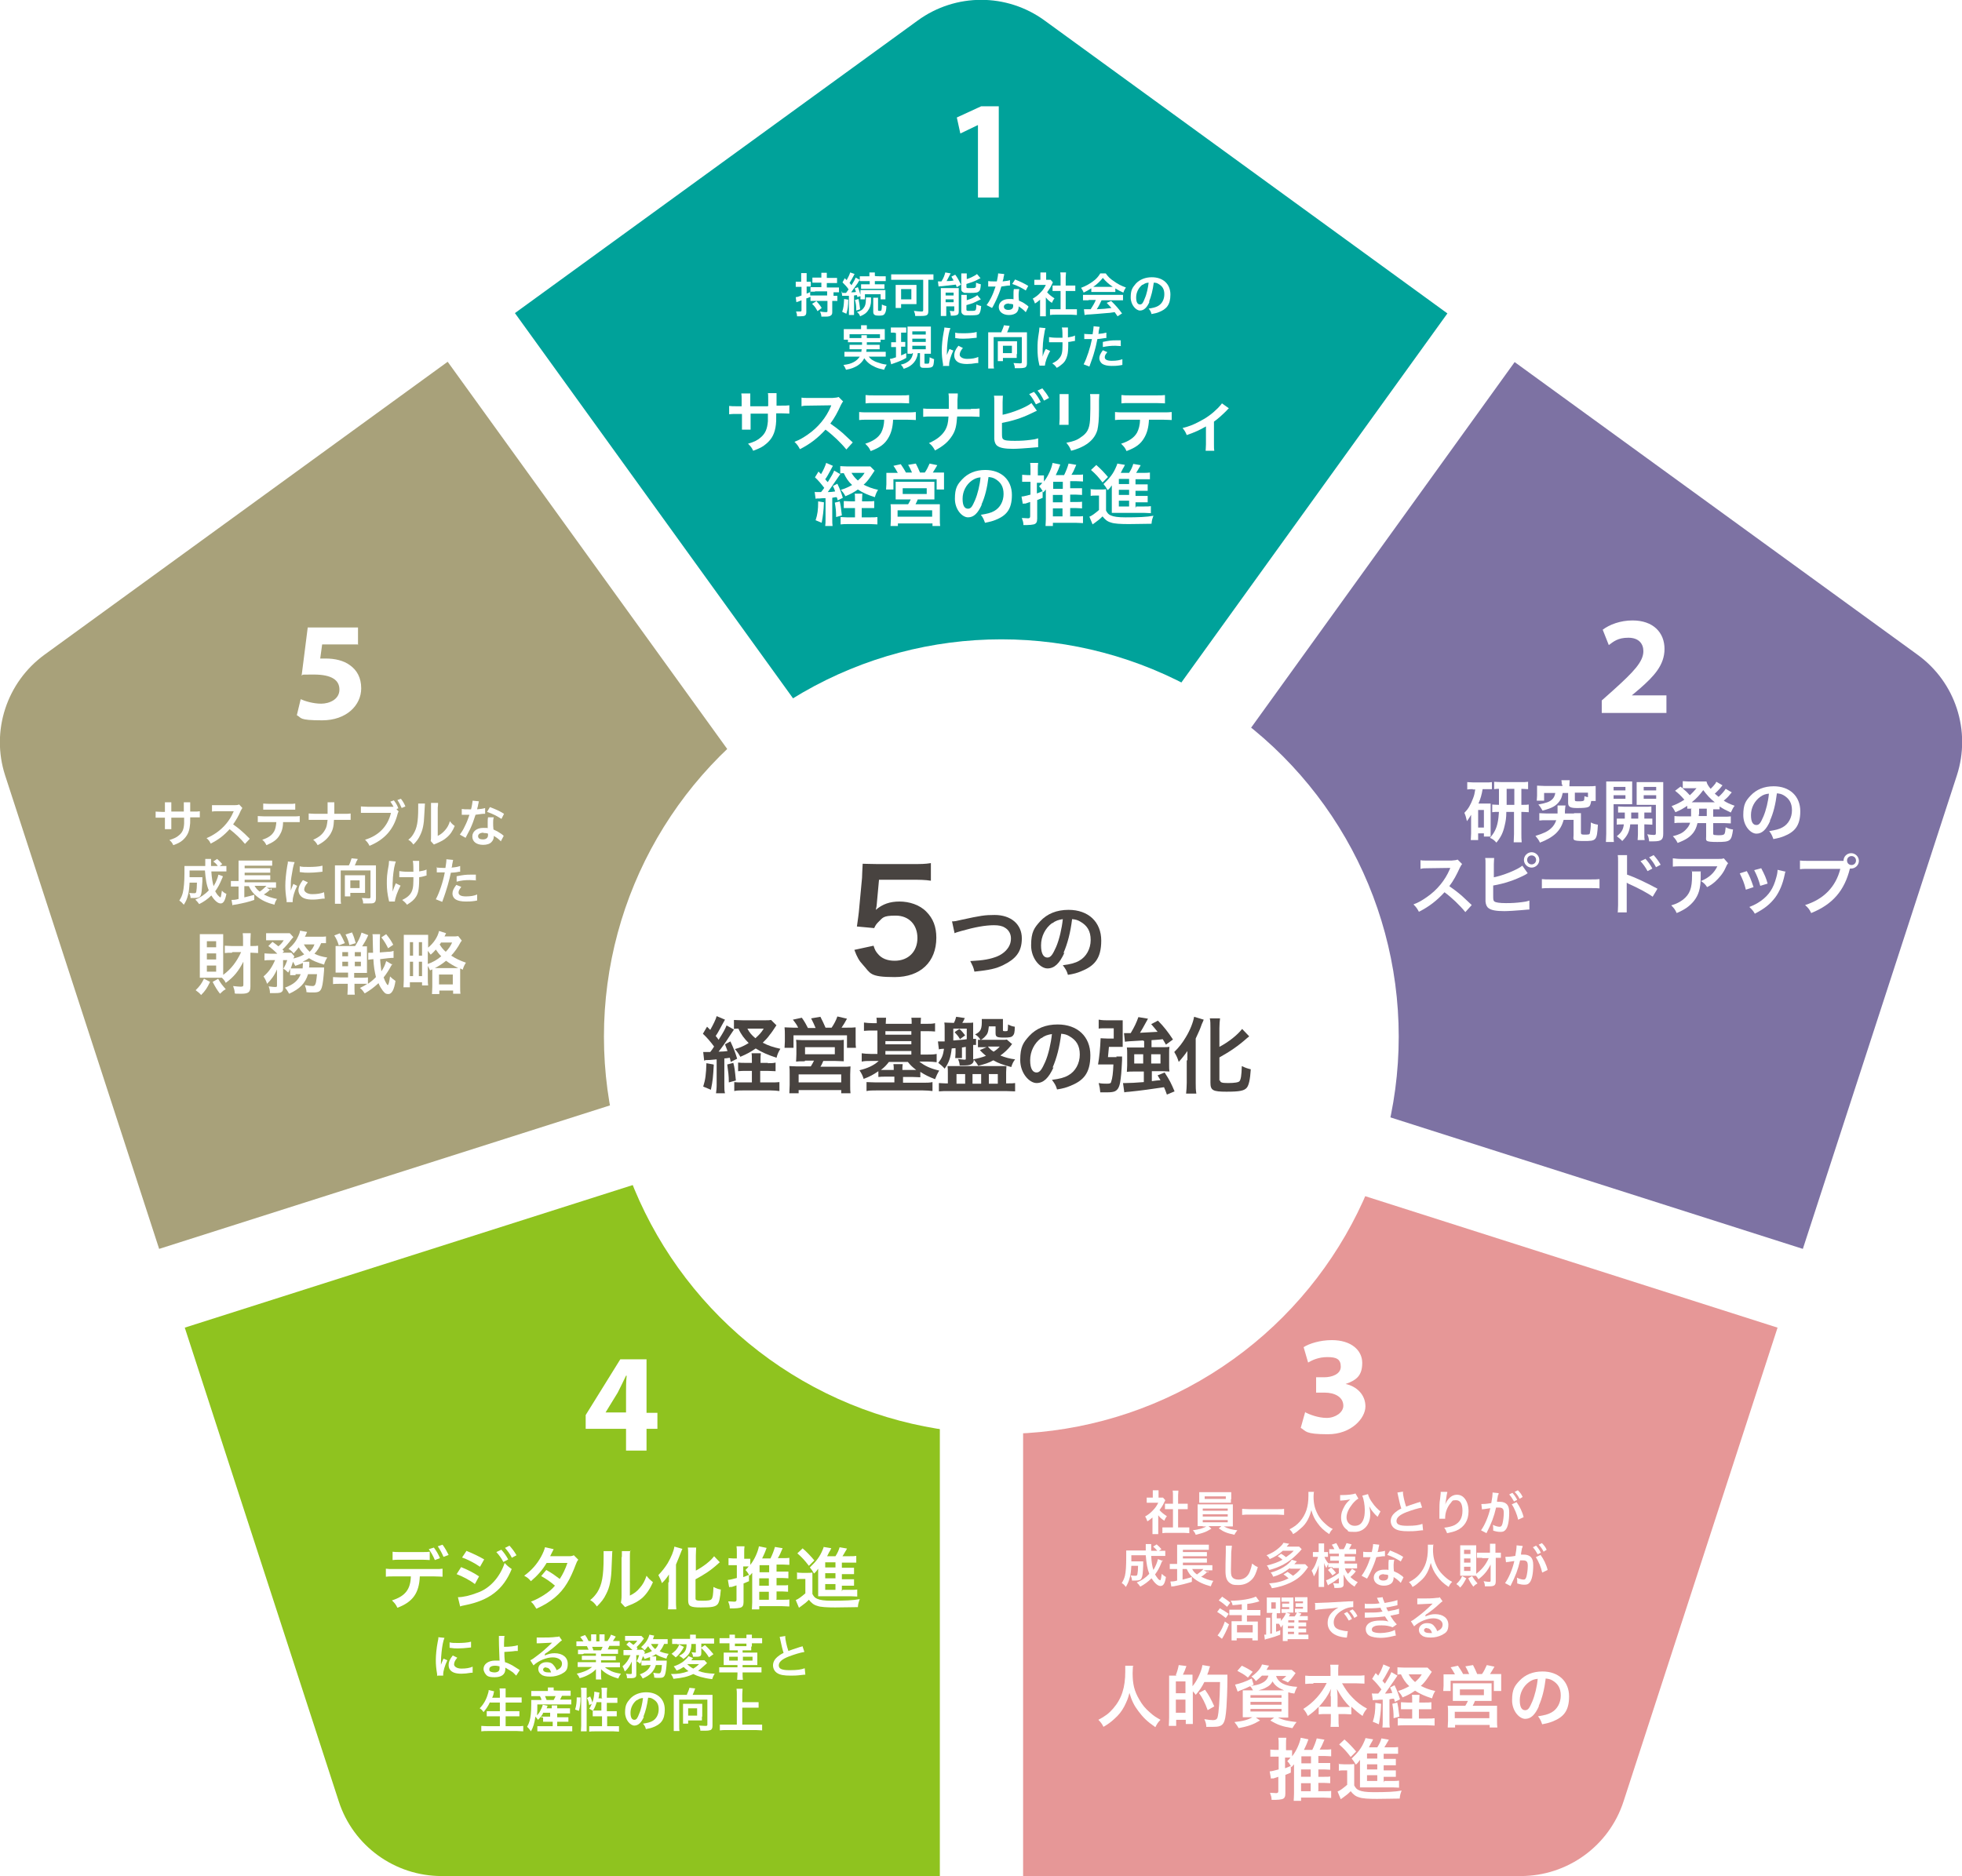 <?xml version="1.0" encoding="UTF-8"?>
<svg id="_レイヤー_2" data-name="レイヤー_2" xmlns="http://www.w3.org/2000/svg" width="612.7" height="586" xmlns:xlink="http://www.w3.org/1999/xlink" viewBox="0 0 612.7 586">
  <defs>
    <style>
      .cls-1 {
        fill: #e69797;
      }

      .cls-2 {
        fill: #00a29a;
      }

      .cls-3, .cls-4 {
        fill: #fff;
      }

      .cls-5 {
        fill: #a8a17a;
      }

      .cls-6 {
        fill: #8fc31f;
      }

      .cls-4 {
        filter: url(#drop-shadow-1);
      }

      .cls-7 {
        fill: #7d72a3;
      }

      .cls-8 {
        fill: #484340;
      }
    </style>
    <filter id="drop-shadow-1" x="158.3" y="168.9" width="309" height="310" filterUnits="userSpaceOnUse">
      <feOffset dx="10" dy="10"/>
      <feGaussianBlur result="blur" stdDeviation="10"/>
      <feFlood flood-color="#000" flood-opacity=".4"/>
      <feComposite in2="blur" operator="in"/>
      <feComposite in="SourceGraphic"/>
    </filter>
  </defs>
  <g id="_レイヤー_1-2" data-name="レイヤー_1">
    <g>
      <g>
        <path class="cls-2" d="M306.5,299.8l145.5-201.9L326.2,6.4c-11.8-8.6-27.8-8.6-39.6,0l-125.8,91.4,145.8,202Z"/>
        <path class="cls-7" d="M327.5,315l235.5,75.1,48.1-147.9c4.5-13.9-.4-29.1-12.3-37.7l-125.8-91.4-145.5,201.9Z"/>
        <path class="cls-6" d="M293.6,339.6l-235.9,75.1,48.1,148c4.5,13.9,17.5,23.3,32.1,23.3h155.6v-246.4Z"/>
        <path class="cls-1" d="M319.5,339.6v246.4c-.1,0,155.4,0,155.4,0,14.6,0,27.6-9.4,32.1-23.3l48.1-148-235.5-75.1Z"/>
        <path class="cls-5" d="M285.6,315L139.8,113,13.9,204.5c-11.8,8.6-16.8,23.8-12.3,37.7l48.1,147.9,235.9-75.1Z"/>
      </g>
      <circle class="cls-4" cx="302.7" cy="313.8" r="124.1"/>
      <g>
        <g>
          <path class="cls-3" d="M259.9,92.4h.2c.6,0,1,0,1.4,0v1.6c-.4,0-.8,0-1.4,0h-.2v3.5c0,.5-.1.8-.4,1-.3.3-.8.4-1.7.4s-.6,0-1.3,0c0-.6-.2-1-.4-1.6.6.1,1.2.2,1.7.2s.6,0,.6-.4v-3.1h-3.7c-.7,0-1.1,0-1.6,0v-1.3c-.7.3-.8.4-1.3.5v4.2c0,1.2-.4,1.4-1.9,1.4s-.5,0-1,0c0-.6-.1-.9-.3-1.5.5,0,.9,0,1.2,0s.5,0,.5-.4v-3.1q-.8.3-1,.4c-.1,0-.4.1-.6.2l-.2-1.6c.4,0,.8-.1,1.8-.5v-2.7h-.7c-.4,0-.7,0-1.1,0v-1.6c.4,0,.7,0,1.1,0h.6v-1.2c0-.7,0-1,0-1.5h1.7c0,.4,0,.8,0,1.5v1.2h.5c.4,0,.5,0,.8,0v1.5c-.3,0-.5,0-.8,0h-.5v2.2c.5-.2.6-.2,1.2-.5h0s0-1.5,0-1.5c.4,0,1,0,1.6,0h1.8v-1.4h-1.3c-.7,0-1.1,0-1.5,0v-1.6c.4,0,.8,0,1.5,0h1.3v-.4c0-.4,0-.7,0-1.1h1.7c0,.4,0,.6,0,1.1v.5h1.7c.7,0,1.1,0,1.5,0v1.6c-.4,0-.8,0-1.5,0h-1.7v1.4h2.1c.7,0,1.2,0,1.7,0v1.5c-.4,0-.9,0-1.7,0v1.3ZM254.5,91.1c-.5,0-1.2,0-1.5,0v1.2c.5,0,.9,0,1.6,0h3.7v-1.3h-3.8ZM254.9,94c.7.8,1.1,1.2,1.7,2.2l-1.3,1c-.6-1.1-.8-1.4-1.7-2.3l1.3-.8Z"/>
          <path class="cls-3" d="M264.9,93.6c0,2-.2,3.1-.6,4.4l-1.3-.6c.4-1.2.5-1.9.6-4l1.3.2ZM263.1,91.5c.2,0,.3,0,.6,0h.5q.4-.6.8-1.1c-.5-.8-1.1-1.4-1.9-2.2l.7-1.3.6.6c.5-.9.9-1.7,1.1-2.4l1.4.5c-.1.1-.2.2-.3.5-.5.9-.9,1.7-1.3,2.3.3.3.4.4.6.7.8-1.3,1.1-1.8,1.3-2.4l1.3.7q-.2.2-.7,1.1c-.5.7-1.4,2-2,2.8.8,0,1.1,0,1.5-.1-.1-.4-.2-.6-.4-1.1l1-.4c.4.9.6,1.7.8,2.4v-.4c0-.6,0-.8,0-1.1.3,0,.6,0,1.3,0h5.1c.7,0,1,0,1.4,0,0,.3,0,.6,0,1v.9c0,.5,0,.8,0,1h-1.5v-1.6h-4.9v1.6h-1.4c0-.4,0-.4,0-1l-1,.3c0-.3,0-.4-.1-.6-.3,0-.4,0-.9.1v4.6c0,.7,0,1.1,0,1.5h-1.6c0-.5,0-.8,0-1.5v-4.5c-.2,0-.4,0-.6,0-.3,0-.5,0-.6,0-.5,0-.7,0-.9,0l-.2-1.5ZM268.1,93.4c.3,1.4.3,1.7.5,3.2l-1.2.4c0-1.6-.1-2.1-.4-3.3l1.1-.3ZM272,92.9q0,.3,0,1.1c0,1.3-.4,2.3-1,3.1-.5.7-1,1.1-2.4,1.7-.2-.6-.5-1-1-1.3,1.2-.4,1.7-.7,2.1-1.3.5-.6.7-1.4.7-2.6s0-.4,0-.7h1.6ZM270.1,87.8c-.8,0-1.2,0-1.6,0v-1.5c.4,0,.9,0,1.6,0h1.4c0-.6,0-.9,0-1.2h1.7c0,.3,0,.6,0,1.1h0c0,.1,1.8.1,1.8.1.7,0,1.2,0,1.6,0v1.5c-.4,0-.8,0-1.6,0h-1.8v1h1.5c.7,0,1.1,0,1.5,0v1.4c-.4,0-.8,0-1.5,0h-4.3c-.7,0-1.1,0-1.5,0v-1.4c.4,0,.8,0,1.5,0h1.2v-1h-1.4ZM274.2,92.9c0,.3,0,.6,0,1v2.9c0,.2,0,.3.4.3s.5,0,.6-.1c.1-.2.2-.7.2-1.9.5.3.9.4,1.4.5,0,1.2-.2,1.8-.4,2.2-.3.6-.7.8-1.9.8s-1.8-.2-1.8-1.2v-3.4c0-.5,0-.8,0-1h1.6Z"/>
          <path class="cls-3" d="M280.1,87.4c-.6,0-1.2,0-1.8,0v-1.7c.5,0,1.1,0,1.8,0h9.6c.7,0,1.3,0,1.8,0v1.7c-.5,0-1,0-1.6,0v9.7c0,1.4-.4,1.6-2.5,1.6s-1,0-1.6,0c0-.6-.2-1.1-.4-1.6.9.1,1.6.2,2.2.2s.7,0,.7-.5v-9.4h-8.1ZM286.2,93.8c0,.5,0,.8,0,1.2-.2,0-.3,0-.6,0h-.4c-.2,0-.3,0-.4,0h-3.4v1.2h-1.7c0-.5,0-.9,0-1.3v-4.6c0-.6,0-.9,0-1.3.4,0,.8,0,1.4,0h3.7c.6,0,1,0,1.4,0,0,.4,0,.6,0,1.2v3.7ZM281.4,93.5h3.2v-3.2h-3.2v3.2Z"/>
          <path class="cls-3" d="M292.9,87.9c.2,0,.6,0,.7,0s0,0,.2,0h.2c.7-1.1,1-2,1.2-2.8l1.7.3c-.1.2-.2.3-.3.5-.2.4-.7,1.4-1,1.9.9,0,1.3,0,2.2-.2-.3-.5-.4-.6-.7-1.2l1.2-.6c.7.9,1.1,1.7,1.8,3.1l-1.3.8c-.2-.4-.2-.6-.3-.8-.9.1-3.4.4-4.4.5-.4,0-.7,0-1,.1l-.2-1.6ZM293.8,91.3c0-.5,0-.9,0-1.3.3,0,.6,0,1.1,0h3.2c.6,0,.9,0,1.3,0,0,.4,0,.6,0,1.4v5.8c0,.6-.1,1-.4,1.1-.3.2-.8.3-1.5.3s-.4,0-.6,0c0-.5-.1-.9-.3-1.5.3,0,.7.1,1,.1s.4,0,.4-.3v-1.2h-2.5v1.4c0,.7,0,1.2,0,1.6h-1.7c0-.5,0-.9,0-1.6v-5.9ZM295.3,92.3h2.5v-.9h-2.5v.9ZM295.3,94.4h2.5v-.9h-2.5v.9ZM301.8,87.2c.8-.2,1.1-.4,1.6-.6.8-.4,1.2-.6,1.7-1l1.1,1.3q-.3.1-1,.5c-.9.5-2.1.9-3.4,1.3v.9c0,.4.1.4,1.1.4s1.5,0,1.7-.2c.2-.1.2-.4.2-1.5.5.2,1,.4,1.5.5-.1,1.4-.2,1.9-.6,2.2-.4.4-.9.5-2.9.5s-1.6,0-2-.2c-.4-.2-.6-.4-.6-1v-3.6c0-.6,0-.9,0-1.3h1.7c0,.3,0,.6,0,1.2v.7ZM301.8,93.8c1.4-.4,2.5-.9,3.4-1.6l1.1,1.3c-.4.2-1.9.9-2.3,1.1-.7.3-.9.3-2.2.7v1.4c0,.2,0,.3.4.4.2,0,.5,0,1,0,1,0,1.3,0,1.5-.3.1-.2.2-.8.2-1.7.4.2,1,.4,1.5.5-.1,1.4-.3,1.9-.6,2.4-.4.4-.9.5-2.8.5s-1.9,0-2.3-.3c-.3-.2-.5-.5-.5-1v-3.8c0-.7,0-1,0-1.3h1.7c0,.3,0,.6,0,1.2v.5Z"/>
          <path class="cls-3" d="M313.6,85.6q0,.3-.2,1c0,.4-.1.6-.3,1.3,1-.1,1.8-.2,2.3-.4v1.7c-.1,0-.1,0-.4,0-.5,0-1.4.2-2.3.3-.4,1.5-1,2.9-1.6,4.2-.3.7-.5,1-1,2q-.2.4-.3.5l-1.7-.9c.5-.7.9-1.3,1.4-2.3.6-1.2.8-1.8,1.4-3.5-.7,0-.7,0-.9,0s-.3,0-.6,0h-.8v-1.7c.5.1,1.1.1,2,.1s.4,0,.7,0c.2-1,.4-1.9.4-2.5l1.9.2ZM320.3,97.5c-.5-.6-1.4-1.3-2.2-1.8,0,.1,0,.2,0,.3,0,.5-.2,1.2-.6,1.6-.5.5-1.4.8-2.4.8-1.9,0-3.2-1-3.2-2.5s1.3-2.5,3.2-2.5.7,0,1.4.1c0-.7,0-1.2,0-1.7s0-1,.1-1.5h1.7c-.1.6-.2,1-.2,1.6s0,1.2.1,2c1.1.5,1.2.5,2.3,1.3.2.1.3.2.5.4q.1.1.2.2l-.8,1.6ZM315.1,94.8c-1,0-1.6.4-1.6,1s.5,1,1.4,1,1.5-.4,1.5-1.2,0-.5,0-.5c-.5-.2-.9-.2-1.3-.2ZM320.3,90.7c-1.3-.8-2.6-1.5-4.2-2l.9-1.4c1.7.7,2.8,1.2,4.1,2l-.8,1.5Z"/>
          <path class="cls-3" d="M326.6,97.3c0,.7,0,1.1,0,1.5h-1.8c0-.4,0-.8,0-1.5v-3.7c-.6.5-.9.8-1.6,1.2-.2-.6-.4-1.1-.7-1.5,1-.6,1.7-1.1,2.5-2,.7-.7,1.1-1.3,1.6-2.3h-2.4c-.5,0-.8,0-1.2,0v-1.6c.4,0,.7,0,1.2,0h.7v-1.2c0-.4,0-.8,0-1.1h1.8c0,.3,0,.7,0,1.1v1.2h.6c.5,0,.7,0,.8,0l.7.8c-.1.2-.2.4-.3.6-.5,1.1-.8,1.5-1.5,2.5.7.8,1.4,1.3,2.3,1.9-.4.5-.6.9-.8,1.4-.8-.5-1.3-.9-1.9-1.7v4.2ZM332.8,96.6h1.8c.7,0,1.2,0,1.7,0v1.8c-.5,0-1.1-.1-1.7-.1h-5c-.6,0-1.1,0-1.7.1v-1.8c.5,0,1,0,1.7,0h1.6v-5.7h-1.1c-.5,0-1,0-1.4,0v-1.7c.4,0,.8,0,1.4,0h1.1v-2.6c0-.6,0-1-.1-1.5h1.8c0,.6-.1.9-.1,1.5v2.6h1.6c.7,0,1,0,1.4,0v1.7c-.5,0-.9,0-1.4,0h-1.6v5.7Z"/>
          <path class="cls-3" d="M340.7,90.1c-.9.6-1.3.8-2.3,1.3-.2-.6-.5-1-.8-1.5,1.6-.6,2.6-1.2,3.7-2,1-.7,1.7-1.5,2.3-2.5h1.7c.8,1.1,1.4,1.7,2.5,2.4,1.2.9,2.4,1.5,3.8,2-.4.6-.6,1-.8,1.6-.9-.4-1.5-.7-2.5-1.3v1.1c-.4,0-.8,0-1.3,0h-4.9c-.4,0-.9,0-1.3,0v-1.1ZM339.9,93.8c-.7,0-1.2,0-1.7,0v-1.7c.5,0,1,0,1.7,0h9.1c.7,0,1.2,0,1.7,0v1.7c-.5,0-1,0-1.7,0h-5c-.5,1.1-.9,1.9-1.5,2.8q2.6-.1,4.6-.4c-.5-.5-.7-.8-1.5-1.6l1.4-.6c1.6,1.6,2.2,2.3,3.4,3.9l-1.4.9c-.5-.7-.6-.9-.9-1.3-1.2.2-2.1.3-2.6.3-1.4.1-4.3.4-4.9.4-.8,0-1.6.1-1.9.2l-.2-1.8c.4,0,.6,0,.8,0s.5,0,1.3,0c.7-1.1,1.2-1.9,1.6-2.9h-2.2ZM346.9,89.6c.2,0,.4,0,.6,0-1.3-.9-2.2-1.7-3.1-2.8-.8,1-1.7,1.9-3,2.8.2,0,.3,0,.6,0h4.9Z"/>
          <path class="cls-3" d="M359,94.2c-.8,1.9-1.8,2.8-3,2.8s-2.9-1.7-2.9-4.1.6-3.1,1.6-4.3c1.2-1.3,3-2,5-2,3.5,0,5.8,2.1,5.8,5.4s-1.3,4.6-3.6,5.5c-.7.3-1.3.4-2.3.6-.2-.8-.4-1.1-.9-1.7,1.3-.2,2.2-.4,2.9-.8,1.3-.7,2-2.1,2-3.7s-.6-2.5-1.8-3.2c-.5-.3-.8-.4-1.5-.4-.3,2.3-.8,4.3-1.5,6ZM356.8,88.9c-1.2.9-2,2.4-2,4s.5,2.2,1.2,2.2,1-.6,1.5-1.9c.6-1.3,1-3.3,1.2-4.9-.8,0-1.3.3-1.9.7Z"/>
          <path class="cls-3" d="M266.2,106.9c-.7,0-1,0-1.4,0v-.8h-1.3c0-.3,0-.6,0-1.1v-1.1c0-.4,0-.7,0-1.1.5,0,.9,0,1.6,0h3.8v-.3c0-.4,0-.6,0-.9h1.8c0,.3,0,.6,0,.9v.3h4c.7,0,1.1,0,1.6,0,0,.4,0,.7,0,1.1v1.1c0,.4,0,.7,0,1.1h-1.3v.8c-.4,0-.7,0-1.4,0h-2.9q0,.5,0,.8h2.7c.7,0,1,0,1.3,0v1.4c-.4,0-.6,0-1.3,0h-2.8c0,.4,0,.5-.1.8h4.6c.7,0,1.1,0,1.5,0v1.5c-.5,0-.9,0-1.6,0h-3.7c.5.6.8.9,1.4,1.2.6.4,1.6.7,2.6,1,.4.1.8.2,1.6.3-.3.5-.6,1-.8,1.6-1.4-.3-2-.5-2.7-.8-1.6-.7-2.6-1.5-3.5-2.8-.5,1-1.2,1.7-2.1,2.3-1,.6-1.9,1-3.6,1.3-.3-.7-.4-.9-.8-1.5,1.5-.2,2.3-.4,3.2-.9.8-.4,1.4-1,1.9-1.7h-3.2c-.6,0-1,0-1.6,0v-1.5c.4,0,.7,0,1.5,0h3.8c0-.3,0-.4.1-.8h-2.5c-.7,0-.9,0-1.3,0v-1.4c.4,0,.6,0,1.3,0h2.6q0-.4,0-.8h-2.7ZM269,105.6c0-.5,0-.7,0-.9h1.7c0,.2,0,.4,0,.9h2.9c.6,0,.8,0,1.2,0v-1.2h-9.5v1.2c.3,0,.6,0,1.1,0h2.8Z"/>
          <path class="cls-3" d="M279.4,103.9c-.5,0-.8,0-1.2,0v-1.6c.4,0,.7,0,1.3,0h2.2c.6,0,.9,0,1.3,0v1.6c-.4,0-.7,0-1.2,0h-.4v2.9h.4c.4,0,.6,0,.9,0v1.5c-.3,0-.6,0-.9,0h-.4v2.7c.5-.2.8-.3,1.6-.7v1.5c-1.2.7-2.2,1.1-3.9,1.7-.4.1-.5.2-.8.3l-.4-1.7c.4,0,1.1-.2,1.9-.5v-3.2h-.5c-.4,0-.7,0-1,0v-1.5c.3,0,.6,0,1,0h.5v-2.9h-.4ZM284.8,110.5c-.5,0-.8,0-1.4,0,0-.5,0-.9,0-1.5v-5.5c0-.8,0-1.1,0-1.5.4,0,.7,0,1.4,0h4.5c.7,0,1,0,1.4,0,0,.4,0,.8,0,1.5v5.4c0,.6,0,1.1,0,1.6-.3,0-.7,0-.9,0h-1.1v2.9c0,.2,0,.2.7.2s.6,0,.7-.2c.1-.1.2-.8.2-1.8.4.2.9.4,1.4.6-.1,1.6-.2,2-.5,2.3-.3.3-.8.4-2,.4s-1.5,0-1.7-.3c-.2-.2-.2-.3-.2-.8v-3.5h-.7c-.1.9-.2,1.1-.4,1.6-.4,1-1.1,1.8-2,2.4-.6.4-1.1.6-2,.9-.2-.5-.4-.8-.9-1.3.8-.2,1.2-.3,1.7-.6,1.3-.7,1.9-1.6,2.1-3h-.2ZM284.9,104.5h4.2v-1h-4.2v1ZM284.9,106.8h4.2v-1h-4.2v1ZM284.9,109.1h4.2v-1.1h-4.2v1.1Z"/>
          <path class="cls-3" d="M294.5,114.5c0-.3,0-.4,0-.7-.3-1.8-.4-2.9-.4-4.4s.2-3.6.6-5.7c.2-.8.2-1,.2-1.4l1.9.2c-.4.9-.7,2.5-.9,4.4-.1,1.1-.2,2-.2,3.2,0,.3,0,.4,0,.8.2-.5.2-.6.8-1.9l1.2.5c-.8,1.7-1.3,3.4-1.3,4.4s0,.2,0,.4h-1.8ZM300.7,108.7c-.7.8-1,1.5-1,2.1s.8,1.3,2.3,1.3,2.6-.2,3.5-.6v1.9c0,0-.1,0-.5,0-1.2.2-2.1.3-3,.3-1.8,0-3-.4-3.6-1.3-.3-.4-.4-.9-.4-1.4,0-1,.4-1.9,1.3-3l1.4.7ZM298.3,103.9c.7.2,1.4.2,2.7.2s3-.1,4-.4v1.8s-.2,0-1,.1c-.9.1-2,.2-3.1.2s-1.1,0-2.6-.2v-1.8Z"/>
          <path class="cls-3" d="M312.7,103.7c.3-.6.7-1.6.8-2.1l1.8.2c0,.1-.2.4-.3.8-.2.5-.3.8-.5,1.2h4.8c.6,0,1,0,1.4,0,0,.5,0,.9,0,1.4v8.3c0,.7-.2,1.1-.6,1.3-.3.1-.8.2-1.6.2s-.6,0-1.6,0c0-.6-.1-.9-.4-1.6.6,0,1.4.1,1.9.1s.7,0,.7-.4v-7.8h-8.8v8.2c0,.8,0,1.2.1,1.6h-1.8c0-.4,0-.8,0-1.6v-8.3c0-.5,0-.9,0-1.4.4,0,.8,0,1.4,0h2.8ZM317.5,110.6c0,.5,0,.8,0,1.2-.3,0-.8,0-1.2,0h-3.1v1h-1.6c0-.4,0-.8,0-1.2v-3.9c0-.4,0-.7,0-1.1.3,0,.6,0,1,0h3.9c.4,0,.7,0,1.1,0,0,.4,0,.7,0,1.1v2.9ZM313.2,110.3h2.8v-2.3h-2.8v2.3Z"/>
          <path class="cls-3" d="M328,109.5c-1,1.8-1.6,3.6-1.7,4.7h-1.7c0-.1,0-.2-.1-.5-.4-1.7-.5-3.1-.5-4.8s0-2.5.5-5.5c0-.6.1-.8.1-1.1l1.9.2c-.2.6-.3.9-.4,1.8-.2,1.2-.3,1.7-.4,2.9,0,1-.1,1.4-.1,1.7s0,.2,0,.5c0,.2,0,.4,0,1.1v.3c0,.2,0,.3,0,.6.2-.8.6-1.8,1-2.4l1.3.6ZM327.6,105.3c.6.1,1.4.2,2.6.2s.8,0,1.6,0c0-2.6-.1-2.7-.2-3.2h1.9c0,.2,0,.3,0,.5s0,.3,0,.9c0,.2,0,.7,0,1.7,1-.2,1.7-.3,2.2-.6v1.7c-.1,0-.2,0-.7.1-.7.1-.8.2-1.4.2,0,.3,0,.4,0,.7,0,1.6-.1,2.8-.3,3.5-.3,1.2-.8,2.1-1.7,2.8-.5.4-.8.7-1.6,1.1-.5-.7-.7-.9-1.4-1.4,1-.5,1.7-.9,2.2-1.6.8-.9,1-1.9,1-4.1s0-.4,0-.9c-.5,0-1.3,0-2,0s-1,0-1.3,0c-.4,0-.5,0-.7,0h-.2v-1.7Z"/>
          <path class="cls-3" d="M338.5,104.3c.5,0,1.1.1,2,.1s.3,0,.7,0c.1-.7.3-1.8.3-2.2s0-.1,0-.3l1.9.2q-.1.3-.3,1.4c0,.4,0,.5-.1.8,1.1-.1,1.8-.2,2.5-.4v1.7s0,0-.4,0c-.7.1-1.9.3-2.4.3-.2.9-.5,2.5-.9,3.8-.4,1.5-.7,2.3-1.6,4.8l-1.8-.7c1-1.9,2.1-5.3,2.6-7.9-.1,0-.2,0-.2,0h-.8c0,0-.2,0-.5,0-.3,0-.5,0-.6,0s-.1,0-.3,0v-1.7ZM345.8,110c-.6.7-.8,1.1-.8,1.6,0,.7.7,1.1,2.2,1.1s2.5-.2,3.3-.5v1.8c-.1,0-.2,0-.6.1-1.2.2-1.9.2-2.7.2-1.3,0-2.2-.2-2.9-.6-.6-.4-1-1.1-1-1.8s.3-1.4,1.1-2.5l1.4.6ZM350.1,108.1c-.7,0-1.1-.1-1.8-.1-1.4,0-2.4.1-3.9.4v-1.6c1.9-.4,2.6-.5,4.2-.5s.5,0,1.4,0v1.7Z"/>
        </g>
        <g>
          <path class="cls-3" d="M239.9,126.7v-.9s0-.7,0-.7c0-1.4,0-1.9-.1-2.3h2.7c0,.5,0,.6,0,1.4q0,1.3,0,2.5h1.3c1.5,0,1.9,0,2.7-.1v2.6c-.7,0-1.3-.1-2.7-.1h-1.4c0,2.5,0,2.7-.1,3.5-.3,2.7-1.2,4.5-3,6-1.1,1-2.2,1.5-4.1,2.2-.4-.9-.7-1.3-1.6-2.2,2-.6,3-1.1,4-2,1.4-1.2,2-2.6,2.2-5,0-.5,0-1,0-2.4h-5.4v3.2c0,.9,0,1.2,0,1.8h-2.7c0-.5,0-1,0-1.8v-3.1h-1.3c-1.4,0-2,0-2.7.1v-2.6c.8.1,1.2.1,2.7.1h1.2v-2.1c0-.9,0-1.3-.1-1.9h2.8c0,.7,0,.7,0,1.8v2.2h5.5Z"/>
          <path class="cls-3" d="M264.3,140.4c-1.7-2.1-4.2-4.5-6.5-6.2-2.4,2.6-4.8,4.5-8,6.1-.6-1.1-.8-1.4-1.7-2.3,1.6-.6,2.6-1.2,4.2-2.3,3.2-2.2,5.7-5.3,7.1-8.6l.2-.5q-.3,0-7,.1c-1,0-1.6,0-2.3.2v-2.7c.5.1.9.1,1.8.1h7.9c1.2-.1,1.3-.1,1.9-.3l1.4,1.4c-.3.3-.4.6-.7,1.1-1,2.2-2,4.1-3.3,5.8,1.3.9,2.5,1.8,3.9,3q.5.5,3.1,2.9l-2,2.2Z"/>
          <path class="cls-3" d="M278.9,131.1c-.1,2.4-.6,4.2-1.5,5.7-1.1,1.9-2.6,3-5.5,4.1-.5-1.1-.8-1.4-1.7-2.3,2.5-.8,4.1-1.9,5-3.5.5-1,.9-2.3.9-4h-5.1c-1.4,0-1.9,0-2.7.1v-2.5c.8.1,1.3.1,2.7.1h12.3c1.4,0,1.9,0,2.7-.1v2.5c-.8,0-1.2-.1-2.7-.1h-4.5ZM270.4,123.4c.8.1,1.2.1,2.7.1h8.1c1.5,0,1.9,0,2.7-.1v2.6c-.7,0-1.2-.1-2.7-.1h-8.2c-1.5,0-2,0-2.7.1v-2.6Z"/>
          <path class="cls-3" d="M303.2,127.7c1.5,0,1.9,0,2.7-.1v2.6c-.8,0-1.3-.1-2.7-.1h-4.3c-.2,2.9-.5,4.3-1.5,5.9-1.2,1.9-2.6,3.2-5.4,4.7-.7-1.2-1-1.6-1.9-2.3,2.5-1.1,4.1-2.4,5.1-4.1.6-1.1.9-2.1,1-4.2h-5.2c-1.4,0-1.9,0-2.7.1v-2.6c.8.1,1.3.1,2.7.1h5.3c0-.9,0-1.3,0-1.6v-1.2c0-.9,0-1.5-.1-2h2.9c0,.7,0,.7-.1,2v1.3q0,1.4,0,1.6h4.2Z"/>
          <path class="cls-3" d="M312.9,129.6c3.2-.6,7.8-2.5,9.2-3.7l1.7,2.4c-.1,0-.8.4-1.9.9-2.9,1.4-5.8,2.3-9,2.9v2.8c0,.1,0,.2,0,.3,0,1.2,0,1.7.4,2,.4.4,1.6.5,3.6.5s3.3-.1,4.9-.3c1-.1,1.5-.2,2.4-.5v2.8c-.3,0-.4,0-2.6.2-1.2.1-3.9.3-5.2.3-2.6,0-4.1-.3-4.9-.9-.6-.4-.9-1.1-1-2.1,0-.4,0-.7,0-1.9v-9.8c0-1.1,0-1.4-.1-1.9h2.8c0,.5-.1.9-.1,2v4.2ZM322.9,122.4c.8.9,1.4,1.8,2.1,3.2l-1.5.7c-.7-1.3-1.2-2.2-2.1-3.2l1.5-.7ZM326,125.1c-.6-1.2-1.2-2.2-2-3.1l1.5-.7c.9,1.1,1.5,1.9,2.1,3l-1.5.8Z"/>
          <path class="cls-3" d="M333.7,123.1c0,.6,0,.8,0,1.9v5.8c0,1.1,0,1.3,0,1.9h-2.9c0-.5.1-1.1.1-1.9v-5.8c0-1.1,0-1.3,0-1.9h2.9ZM343.3,123.1c0,.5-.1.8-.1,2v2.8c0,3.3-.2,5-.5,6.4-.6,2.1-2,3.7-4.1,4.9-1.1.6-2.2,1.1-4.1,1.6-.4-1-.6-1.4-1.5-2.5,2.1-.4,3.3-.8,4.5-1.7,2-1.3,2.7-2.6,2.9-5.4,0-.9.1-1.8.1-3.5v-2.6c0-1.1,0-1.5-.1-2h2.9Z"/>
          <path class="cls-3" d="M358.8,131.1c-.1,2.4-.6,4.2-1.5,5.7-1.1,1.9-2.6,3-5.5,4.1-.5-1.1-.8-1.4-1.7-2.3,2.5-.8,4.1-1.9,5-3.5.5-1,.9-2.3.9-4h-5.1c-1.4,0-1.9,0-2.7.1v-2.5c.8.1,1.3.1,2.7.1h12.3c1.4,0,1.9,0,2.7-.1v2.5c-.8,0-1.2-.1-2.7-.1h-4.5ZM350.3,123.4c.8.1,1.2.1,2.7.1h8.1c1.5,0,1.9,0,2.7-.1v2.6c-.7,0-1.2-.1-2.7-.1h-8.2c-1.5,0-2,0-2.7.1v-2.6Z"/>
          <path class="cls-3" d="M383.7,127.6q-.3.2-.7.7c-1.1,1.1-2.6,2.5-3.9,3.4v7.1c0,1,0,1.5.1,2h-2.7c0-.6.1-1,.1-2v-5.6c-1.9,1.1-3.4,1.8-6,2.7-.4-1-.6-1.3-1.3-2.2,2-.5,3.3-1,5-1.9,2.4-1.2,4.2-2.5,6-4.3.7-.7.9-1,1.3-1.5l2.1,1.5Z"/>
          <path class="cls-3" d="M254.6,153.7c.4,0,.5,0,1.1,0s.5,0,.7,0c.3-.4.6-.7,1-1.3-.9-1.2-1.9-2.4-2.9-3.3l1.1-1.8c.4.4.5.5.8.8.8-1.3,1.4-2.8,1.6-3.5l2.1.9q-.2.3-.8,1.5c-.5.9-1,1.9-1.6,2.7.4.5.5.6.8.9,1.3-2.1,1.6-2.6,2-3.6l1.9,1.1q-.2.3-1.3,1.9c-.7,1.1-1.9,2.7-2.6,3.7,1,0,1.6-.1,2.3-.2-.2-.6-.3-.9-.7-1.7l1.4-.7c.9,1.9,1.2,2.8,1.7,4.4l-1.6.8c-.1-.5-.2-.7-.3-1-.7,0-.9.1-1.4.2v6.6c0,1,0,1.6.1,2.2h-2.3c.1-.7.1-1.2.1-2.2v-6.5q-1,0-1.8.1c-.9,0-1,0-1.3.1l-.3-2.2ZM257.3,156.9c-.1,2.9-.3,4.1-.7,6.4l-1.9-.8c.6-1.8.8-3.2.8-5.9l1.8.3ZM262.2,156.5c.3,1.1.4,1.9.7,4.5l-1.8.5c0-1.8-.1-2.8-.4-4.5l1.6-.4ZM271,156.6c.9,0,1.5,0,2-.1v2.2c-.6,0-1.2,0-2,0h-1.9v2.9h2.6c1.1,0,1.7,0,2.3-.1v2.3c-.7,0-1.3-.1-2.3-.1h-6.9c-.9,0-1.6,0-2.3.1v-2.3c.6,0,1.1.1,2,.1h2.5v-2.9h-1.4c-.8,0-1.4,0-2.1,0v-2.2c.6,0,1.1.1,2.1.1h1.4v-.4c0-1.1,0-1.6-.1-2h2.4c0,.5-.1,1.1-.1,2v.4h1.9ZM273.2,146.9c-.7,1.1-1.5,2.2-1.7,2.5-.5.7-1.1,1.4-1.8,2,1.4.7,2.6,1.2,4.5,1.6-.5.8-.7,1.3-1,2.3-2.2-.7-3.8-1.4-5.3-2.4-1.3.9-2.2,1.4-3.9,2.1-.4-.8-.7-1.2-1.4-2,1.4-.4,2.4-.9,3.5-1.5-1.2-1.1-1.9-2.2-2.6-3.7-.5,0-.8,0-1.1.1v-2.3c.5,0,1.2.1,2.3.1h5.5c.8,0,1.2,0,1.6,0l1.3,1.3ZM265.9,147.7c.6,1,1.1,1.6,2,2.4,1-.9,1.5-1.4,2.1-2.4h-4.2Z"/>
          <path class="cls-3" d="M280.3,147.6c-.4-.7-.7-1.3-1.3-2.1l2.3-.5c.6.9,1.2,1.8,1.6,2.6h1.9c-.3-.7-.7-1.6-1.2-2.4l2.4-.4c.4.8,1,2,1.3,2.8h1.5c.6-.8,1.1-1.9,1.5-2.8l2.4.5c-.4.7-1,1.7-1.4,2.3h1.3c1.1,0,1.6,0,2.2,0,0,.5,0,1,0,1.9v1.7c0,.7,0,1.1,0,1.7h-2.3v-3.2h-13.5v3.2h-2.3c0-.5.1-1.1.1-1.6v-1.7c0-.7,0-1.2,0-1.9.7,0,1.3,0,2.2,0h1.4ZM281.9,156c-1.2,0-1.5,0-2.2,0,0-.5,0-1,0-1.9v-2c0-.7,0-1.2,0-1.6.5,0,.9,0,1.6,0h9c.6,0,1.1,0,1.5,0,0,.3,0,.8,0,1.7v1.9c0,1.1,0,1.4,0,1.9-.7,0-1.2,0-2.2,0h-3c-.2.6-.4.9-.7,1.5h5.6c1,0,1.5,0,2,0,0,.5,0,1,0,2v2.7c0,1,0,1.5.1,2.1h-2.4v-.8h-10.8v.8h-2.3c0-.7.1-1.4.1-2.1v-2.7c0-.9,0-1.4-.1-2,.5,0,1.1,0,2,0h3.5c.3-.5.6-1,.8-1.5h-2.3ZM280.3,161.4h10.8v-2h-10.8v2ZM281.9,154.3h7.5v-1.8h-7.5v1.8Z"/>
          <path class="cls-3" d="M306.6,157.6c-1.2,2.7-2.5,4-4.3,4s-4.1-2.4-4.1-5.8.8-4.5,2.3-6.1c1.8-1.9,4.2-2.9,7.2-2.9,5,0,8.3,3.1,8.3,7.8s-1.9,6.5-5.1,7.8c-1,.4-1.8.6-3.3.9-.4-1.1-.6-1.6-1.3-2.5,1.9-.3,3.2-.6,4.2-1.2,1.8-1,2.9-3,2.9-5.3s-.9-3.7-2.6-4.7c-.7-.4-1.2-.5-2.1-.6-.4,3.3-1.1,6.2-2.2,8.6ZM303.5,150.1c-1.8,1.3-2.9,3.4-2.9,5.7s.7,3.1,1.7,3.1,1.4-.9,2.2-2.7c.8-1.9,1.5-4.7,1.7-7.1-1.1.1-1.8.4-2.7,1Z"/>
          <path class="cls-3" d="M334,161.3h2c1.1,0,1.8,0,2.2-.1v2.2c-.6,0-1.4-.1-2.3-.1h-7.1v1h-2.3c0-.6.1-1.3.1-2.2v-8.4c0-.4,0-.5,0-.8-.3.3-.4.5-.8.9q-.1-.2-.2-.3v2q-.8.3-1.7.7v5.8c0,1.1-.3,1.6-1.1,1.8-.5.1-1.2.2-2,.2s-.6,0-1.2,0c0-.9-.2-1.3-.5-2.2.9,0,1.5.1,1.9.1s.7-.1.7-.6v-4.5q-.8.3-1.5.5c0,0-.2,0-.3,0-.1,0-.2,0-.2,0q-.2,0-.3.1l-.4-2.3c.7,0,1.5-.3,2.8-.6v-4h-1.1c-.5,0-.9,0-1.5,0v-2.2c.5,0,1,.1,1.6.1h1v-1.7c0-1,0-1.5-.1-2.1h2.5c-.1.7-.1,1.1-.1,2.1v1.8h.7c.5,0,.8,0,1.2,0v1.9c1.3-1.6,2.4-4.1,2.7-5.8l2.4.5q-.1.3-.3.8c-.4,1.1-.7,1.6-1.1,2.5h2.6c.6-1.2,1.1-2.5,1.4-3.6l2.4.4c-.8,1.9-.9,2.1-1.5,3.1h1.5c.8,0,1.6,0,2.1-.1v2.2c-.6,0-1.3-.1-2.1-.1h-1.9v2.2h1.8c.8,0,1.5,0,1.9,0v2.1c-.5,0-1.1-.1-1.9-.1h-1.8v2.3h1.8c.9,0,1.5,0,1.9-.1v2.1c-.4,0-1-.1-1.9-.1h-1.8v2.5ZM323.9,154.1c.7-.3.9-.3,1.7-.7-.4-.7-.7-1.1-1.1-1.5.5-.5.7-.7,1-1.1-.3,0-.6,0-1,0h-.7v3.3ZM331.9,152.7v-2.2h-3v2.2h3ZM328.8,156.9h3v-2.3h-3v2.3ZM328.8,161.3h3v-2.5h-3v2.5Z"/>
          <path class="cls-3" d="M340.5,152.8c.5,0,.9.1,1.7.1h1.6c.6,0,1.1,0,1.6-.1,0,.6,0,1.2,0,2.3v4.4c.5.9.8,1.2,1.5,1.5.9.4,2.2.6,4.6.6,3.9,0,6.6-.1,8.7-.5-.4,1.1-.5,1.4-.6,2.5-1.9,0-4.6.1-7.1.1s-4.6-.1-5.6-.5c-1.1-.3-1.8-.9-2.6-1.9-.9.9-1.3,1.2-2.4,2-.2.1-.5.4-.7.5l-1-2.4c.8-.3,1.7-1,3-2.1v-4.5h-1.2c-.6,0-.9,0-1.4.1v-2.3ZM342.3,145.2c1.5,1.3,2.6,2.5,3.7,3.8l-1.7,1.7c-1.3-1.7-2-2.5-3.6-3.9l1.7-1.6ZM354.8,158.2h2.5c1,0,1.6,0,2.1-.1v2.2c-.6,0-1.2-.1-2.1-.1h-8.2c-.9,0-1.3,0-1.9,0,0-.7,0-1.1,0-2.1v-5.3c0-.4,0-.7,0-1.2-.4.6-.7,1-1.3,1.5-.5-.9-.8-1.3-1.3-1.9,2-1.9,3.1-3.3,4-5.5.1-.3.3-.6.3-.9l2.4.4q-.3.7-.7,1.3s-.2.4-.6,1.2h2.6c.7-1.1,1-1.8,1.3-2.8l2.3.4c-.1.3-.2.4-.5.9-.3.5-.5.9-.9,1.5h2.2c.9,0,1.5,0,2.1-.1v2.1c-.5,0-1,0-1.8,0h-2.7v1.6h1.7c1.2,0,1.6,0,2.1,0v2c-.6,0-1,0-2.1,0h-1.7v1.6h1.7c1.2,0,1.6,0,2.1,0v2c-.6,0-1,0-2.1,0h-1.7v1.8ZM352.6,149.6h-3.2v1.6h3.2v-1.6ZM352.6,153h-3.2v1.6h3.2v-1.6ZM349.4,156.4v1.8h3.2v-1.8h-3.2Z"/>
        </g>
        <path class="cls-3" d="M305.3,39.1h0l-5.4,2.6-1.1-5,7.6-3.5h5.5v28.5h-6.5v-22.6Z"/>
      </g>
      <g>
        <path class="cls-3" d="M460,246.5c-.8,0-1.2,0-1.8.1v-2.3c.5,0,1.2.1,2,.1h3.7c.9,0,1.4,0,2-.1v2.2c-.6,0-1.1,0-1.8,0h-1.1c-.3,1.7-.6,2.9-1.3,4.5h2.5c.6,0,.8,0,1.3,0,0,.5,0,.8,0,1.5v7.2c0,.9,0,1.1,0,1.6h-2.1v-1h-1.8v2.1h-2.3c0-.6.1-1.3.1-2.1v-3.8c0-.8,0-.9,0-2-.4.7-.7,1.2-1.3,2-.3-1.3-.4-1.7-.8-2.6,1.2-1.2,1.9-2.4,2.7-4.5.4-1,.5-1.6.7-2.8h-.8ZM461.6,258.5h1.8v-5.5h-1.8v5.5ZM468.3,246.4c-.7,0-1.2,0-1.7.1v-2.3c.4,0,1.2.1,2.3.1h6.1c.9,0,1.6,0,2.2-.1v2.3c-.7,0-1-.1-2.1-.1v5h.2c1.1,0,1.5,0,2.1-.1v2.4c-.6,0-1.1-.1-2.1-.1h-.2v6.9c0,.9,0,1.7.1,2.6h-2.5c0-.9.1-1.6.1-2.6v-6.9h-2.4c0,1.9-.2,3-.5,4.2-.5,2.3-1.2,3.7-2.6,5.4-.6-.7-1.1-1.1-2-1.5,1.3-1.5,2-2.8,2.4-4.8.2-.9.3-1.9.4-3.3-1,0-1.4,0-2.1.1v-2.4c.6,0,1,.1,2.1.1v-5ZM472.9,251.4v-5h-2.4v5h2.4Z"/>
        <path class="cls-3" d="M491.5,254c1.1,0,1.6,0,2.2,0,0,.5,0,.9,0,1.9v4.1c0,.5.1.7.9.7,1.6,0,1.8,0,1.9-.5.1-.5.3-1.6.3-3.3.8.4,1.1.5,2.2.7-.3,5-.5,5.1-4.4,5.1s-3.2-.4-3.2-1.9h0c0-.1,0-4.7,0-4.7h-3.1c-.5,1.8-1.2,3-2.4,4.2-1.3,1.2-2.9,2.1-5,2.9-.4-.9-.7-1.2-1.4-2.1,2.6-.8,3.8-1.4,4.8-2.3.8-.7,1.3-1.5,1.7-2.6h-2.9c-1.1,0-1.7,0-2.4.1v-2.3c.6,0,1.3.1,2.3.1h3.4c0-.5,0-.9,0-1.3s0-.8,0-1.2h2.5c-.1.4-.1.5-.2,1.7,0,.3,0,.5,0,.8h2.9ZM487.7,245.1c0-.6,0-.9-.1-1.4h2.6c0,.4-.1.8-.1,1.4v.5h5.9c1,0,1.5,0,2.3-.1,0,.5,0,.9,0,1.6v1.5c0,.7,0,1.1,0,1.6h-1.4c-.2,1.2-.4,1.7-1,1.9-.5.2-1.4.3-3.4.3s-2.8-.3-2.8-1.6v-3.1h-1.7c-.3,1.4-.5,1.9-1.1,2.7-1,1.3-2.1,2-5.2,2.8-.4-.7-.6-1.1-1.3-1.9,2.5-.5,3.4-.8,4.2-1.5.6-.5.9-1.1,1.1-2.1h-3.5v2.4h-2.3c0-.5.1-.9.1-1.6v-1.5c0-.7,0-1.1,0-1.6.8,0,1.3.1,2.3.1h5.6v-.5ZM496,247.6h-4.2v2.2c0,.5.2.5,1.3.5s1.5-.1,1.6-.4c0-.2.1-.6.1-1.2.5.2.7.2,1.1.3v-1.5Z"/>
        <path class="cls-3" d="M503.9,260.4c0,1.2,0,2,.1,2.6h-2.5c0-.6.1-1.3.1-2.6v-13.9c0-1.1,0-1.7,0-2.4.6,0,1.1,0,2.2,0h3.8c1.1,0,1.6,0,2.1,0,0,.6,0,1.2,0,2v3.2c0,.9,0,1.3,0,1.9-.5,0-1.2,0-1.9,0h-3.9v9.3ZM503.9,246.9h3.7v-1.1h-3.7v1.1ZM503.9,249.5h3.7v-1.1h-3.7v1.1ZM507.4,255.7c0-.7,0-1,0-1.9-1,0-1.5,0-2.1,0v-1.9c.6,0,1.1.1,2.1.1h6.1c1,0,1.6,0,2.2-.1v1.9c-.6,0-1.1,0-2.2,0v1.9h.3c1.1,0,1.6,0,2.2,0v1.9c-.6,0-1.2-.1-2.2-.1h-.3v3.1c0,1,0,1.3.1,1.8h-2.2c0-.5.1-.9.1-1.8v-3.1h-2.4c-.2,2.2-.9,3.6-2.5,5.2-.5-.6-1-.9-1.7-1.5,1.4-1.1,2-2,2.2-3.7-1.1,0-1.7,0-2.2.1v-1.9c.6,0,1.1,0,2.2,0h.2ZM509.4,253.8q0,.9,0,1.9h2.2v-1.9h-2.2ZM519.4,260.4c0,1.9-.6,2.4-3,2.4s-.7,0-1.4,0c-.1-.9-.2-1.4-.6-2.2.8.1,1.4.2,1.9.2s.8,0,.8-.5v-8.9h-4.1c-.7,0-1.4,0-1.9,0,0-.6,0-.9,0-1.9v-3.2c0-.8,0-1.3,0-2,.6,0,1.1,0,2.1,0h4c1.1,0,1.6,0,2.2,0,0,.8,0,1.3,0,2.3v13.9ZM513.3,246.9h3.9v-1.1h-3.9v1.1ZM513.3,249.5h3.9v-1.1h-3.9v1.1Z"/>
        <path class="cls-3" d="M528.3,252.6c-.7,0-.9,0-1.4,0v-.9c-1.2.8-2,1.3-3.7,2-.4-.8-.7-1.3-1.2-1.9,1.6-.6,2.6-1.1,4-2-1.2-1.4-1.9-2-2.9-2.8l1.7-1.3q.3.3.7.5v-2.2c.4,0,1,.1,1.7.1h3.9c1,0,1.3,0,1.8,0,.2.8.5,1.3,1.3,2.3.7-.7.8-.8,1.2-1.3.3-.4.4-.4.4-.6q.1-.2.2-.3l1.9,1.1c0,0-.3.4-.8,1-.4.4-1,1.1-1.6,1.6.6.5.8.7,1.2,1,.9-.8,1.7-1.7,2.2-2.5l1.9,1.1c-.1.1-.2.2-.6.7-.5.7-1.2,1.3-1.9,1.9,1.1.7,1.8,1,3.4,1.6-.5.6-.6.9-1.2,2.1-1.7-.8-2.3-1.1-3.5-1.9v.9c-.6,0-1,0-2,0v2.3h3.3c1,0,1.6,0,2.2-.1v2.2c-.7,0-1.3-.1-2.2-.1h-3.3v3.1c0,.4,0,.5.3.6.3,0,.6.1,1.3.1,1.2,0,1.7-.1,1.9-.4.2-.3.3-.9.4-2.1.8.4,1.4.6,2.3.7-.5,3.6-.8,3.9-4.9,3.9s-3.5-.4-3.5-1.8v-4.1h-2.7c-.3,1.3-.7,2.2-1.3,3-1.1,1.4-2.3,2.2-4.9,3.2-.4-.8-.8-1.4-1.5-2.1,2-.5,3-1,3.9-1.9.7-.7,1.2-1.3,1.5-2.3h-2.7c-1,0-1.5,0-2.2.1v-2.2c.7.1,1.2.1,2.2.1h3c0-.3,0-.4,0-.7v-1.6ZM526.7,246.2c-.4,0-.8,0-1.3,0,1.1.9,1.6,1.4,2.3,2.2.9-.8,1.4-1.4,2.1-2.2h-3.1ZM535.1,250.6h.4c-1.5-1.2-2.4-2.2-3.6-3.8-1.2,1.6-2.1,2.6-3.6,3.8h6.7ZM530.5,254.4v.5h2.5v-2.3h-2.4v1.8Z"/>
        <path class="cls-3" d="M552.8,256.4c-1.2,2.7-2.5,4-4.3,4s-4.1-2.4-4.1-5.8.8-4.5,2.3-6.1c1.8-1.9,4.2-2.9,7.2-2.9,5,0,8.3,3.1,8.3,7.8s-1.9,6.5-5.1,7.8c-1,.4-1.8.6-3.3.9-.4-1.1-.6-1.6-1.3-2.5,1.9-.3,3.2-.6,4.2-1.2,1.8-1,2.9-3,2.9-5.3s-.9-3.7-2.6-4.7c-.7-.4-1.2-.5-2.1-.6-.4,3.3-1.1,6.2-2.2,8.6ZM549.7,248.9c-1.8,1.3-2.9,3.4-2.9,5.7s.7,3.1,1.7,3.1,1.4-.9,2.2-2.7c.8-1.9,1.5-4.7,1.7-7.1-1.1.1-1.9.4-2.7,1Z"/>
        <path class="cls-3" d="M457.6,284.9c-1.7-2.1-4.2-4.5-6.5-6.2-2.4,2.6-4.8,4.5-8,6.1-.6-1.1-.8-1.4-1.7-2.3,1.6-.6,2.6-1.2,4.2-2.3,3.2-2.2,5.7-5.3,7.1-8.6l.2-.5q-.3,0-7,.1c-1,0-1.6,0-2.3.2v-2.7c.5.1.9.1,1.8.1h7.9c1.2-.1,1.3-.1,1.9-.3l1.4,1.4c-.3.3-.4.6-.7,1.1-1,2.2-2,4.1-3.3,5.8,1.3.9,2.5,1.8,3.9,3q.5.5,3.1,2.9l-2,2.2Z"/>
        <path class="cls-3" d="M466.2,274.1c3.2-.6,7.8-2.5,9.2-3.7l1.7,2.4c-.2,0-.3.1-.4.2l-.5.3c-3.1,1.6-6.4,2.7-9.9,3.3v2.8c0,.1,0,.3,0,.3,0,1.2,0,1.6.4,1.9s1.6.5,3.6.5,3.3-.1,4.9-.3c1-.1,1.5-.2,2.4-.5v2.8c-.3,0-.4,0-2.6.2-1.2.1-3.9.3-5.2.3-2.6,0-4.1-.3-4.9-.9-.6-.4-.9-1.1-1-2.1,0-.4,0-.7,0-1.9v-9.8c0-1.1,0-1.4-.1-1.9h2.8c0,.5-.1.9-.1,2v4.2ZM480.7,268.6c0,1.3-1.1,2.4-2.4,2.4s-2.4-1.1-2.4-2.4,1.1-2.4,2.4-2.4,2.4,1.1,2.4,2.4ZM476.9,268.6c0,.8.6,1.4,1.4,1.4s1.4-.6,1.4-1.4-.6-1.4-1.4-1.4-1.4.6-1.4,1.4Z"/>
        <path class="cls-3" d="M481.5,274.6c.9.1,1.3.1,3.4.1h11.2c2.1,0,2.5,0,3.4-.1v2.9c-.8-.1-1.1-.1-3.4-.1h-11.2c-2.4,0-2.6,0-3.4.1v-2.9Z"/>
        <path class="cls-3" d="M505.2,285.1c0-.6.1-1.2.1-2.4v-13.5c0-1.2,0-1.6-.1-2.1h2.9c0,.6,0,1,0,2.2v3.9c2.4.8,6.2,2.6,9.5,4.4l-1.5,2.5c-1.5-1.1-4.5-2.7-7.4-4-.5-.2-.5-.3-.7-.4,0,.6,0,.9,0,1.4v5.6c0,1.1,0,1.7,0,2.3h-2.9ZM513.8,268.2c.9,1,1.5,1.8,2.2,3.1l-1.5.8c-.7-1.3-1.3-2.1-2.2-3.1l1.5-.7ZM517.1,270.8c-.6-1.2-1.3-2.1-2.1-3l1.4-.7c.9,1,1.5,1.8,2.2,3l-1.5.8Z"/>
        <path class="cls-3" d="M531.1,272.3c0,.4,0,.4,0,1.7,0,3.6-.7,5.6-2.1,7.4-1.3,1.6-2.8,2.7-5.4,3.8-.5-1.1-.8-1.5-1.7-2.4,1.7-.5,2.6-1,3.7-1.8,2.1-1.7,2.8-3.5,2.8-7.5s0-.8-.1-1.3h2.9ZM539.6,269.7c-.3.4-.3.4-.8,1.5-.7,1.6-2,3.1-3.2,4.2-.8.7-1.5,1.2-2.5,1.7-.6-.9-.9-1.2-1.9-1.9,1.4-.6,2.2-1.1,3.1-1.9.9-.8,1.5-1.7,2-2.7h-11c-1.5,0-2,0-2.9.1v-2.6c.8.1,1.5.2,2.9.2h11c1.3,0,1.5,0,2-.2l1.4,1.6Z"/>
        <path class="cls-3" d="M545.5,272.1c.9,1.6,1.3,2.6,2.1,5l-2.4.8c-.5-2.1-1-3.2-1.9-5.1l2.2-.7ZM557.6,272.2c-.1.3-.2.4-.3,1.1-.6,2.9-1.6,5.2-2.9,7-1.6,2.1-3.3,3.5-6.4,5.1-.5-.9-.8-1.2-1.7-2.1,1.5-.6,2.3-1,3.6-1.9,2.5-1.8,3.9-3.9,4.8-7.3.3-1,.4-1.8.4-2.4l2.6.6ZM550,271.2c1.1,2.1,1.5,3,2,4.8l-2.3.7c-.4-1.6-1-3.2-1.9-4.9l2.2-.6Z"/>
        <path class="cls-3" d="M574.5,268.9c.6,0,.9,0,1.2,0,0-1.4,1.1-2.4,2.4-2.4s2.4,1.1,2.4,2.4-1.1,2.4-2.4,2.4-.3,0-.4,0c-1.7,6.9-5.4,11.2-12.1,13.9-.5-1.1-.9-1.6-1.9-2.5,5.8-1.8,9.6-5.7,11-11.3h-10c-1.6,0-2,0-2.6.1v-2.7c.8.1,1.3.1,2.7.1h9.7ZM576.8,268.8c0,.8.6,1.4,1.4,1.4s1.4-.6,1.4-1.4-.6-1.4-1.4-1.4-1.4.6-1.4,1.4Z"/>
      </g>
      <path class="cls-3" d="M500.2,222.8v-4l3.7-3.3c6.2-5.6,9.3-8.8,9.3-12.1,0-2.3-1.4-4.2-4.7-4.2s-4.6,1.2-6.1,2.3l-1.9-4.8c2.1-1.6,5.5-2.9,9.3-2.9,6.5,0,10,3.8,10,8.9s-3.4,8.6-7.6,12.3l-2.6,2.2h0c0,0,10.8,0,10.8,0v5.5h-20.2Z"/>
      <g>
        <path class="cls-3" d="M353.8,520.4c0,.4-.1,1.4-.1,2.2,0,3.4.5,5.6,2.1,8.3.9,1.6,1.8,2.7,3.3,4,1.2,1.1,1.9,1.5,3.3,2.3-.8.8-1.1,1.3-1.6,2.3-2.6-1.8-3.8-3-5.3-5-1.3-1.7-2.1-3.3-2.8-5.7-.4,1.7-.8,2.6-1.6,4.2-.8,1.5-1.7,2.7-3.2,4-1.1,1-1.8,1.5-3.3,2.4-.5-1-.9-1.5-1.6-2.2,2.1-1.1,3.3-2,4.6-3.5,2.7-3.1,3.8-6.6,3.8-11.6s0-1.2,0-1.8h2.7Z"/>
        <path class="cls-3" d="M367.2,523.2c.4-1,.7-2,.9-3.1l2.4.3c-.4,1.2-.6,1.7-1.1,2.7h1.2c1,0,1.6,0,1.8,0q0,.2,0,.6s0,.1,0,1.2v1.8c1.4-1.6,2.8-4.6,3.1-6.6l2.4.4c-.1.3-.2.4-.3.8,0,.3-.4,1.3-.6,1.8h4.5c.9,0,1.4,0,1.8,0q0,.5,0,1.7c0,2.6-.2,7.5-.3,8.5-.4,5.3-.9,6.1-4.2,6.1s-1,0-2.1,0c0-.9-.2-1.5-.6-2.4,1.3.2,2,.3,2.7.3s1.2-.2,1.4-.8c.4-1.3.7-5.3.8-11.1h-4.9c-.8,1.6-1.4,2.5-2.7,4-.3-.5-.4-.5-.9-1.1v8.1c0,.8,0,1.5,0,2.1h-2.2v-1.3h-3v1.9h-2.3c0-.6.1-1.4.1-2.7v-10.9c0-1.1,0-1.6,0-2.1.4,0,.8,0,1.1,0h1.2ZM367.2,528.9h3v-3.7h-3v3.7ZM367.2,535h3v-4.1h-3v4.1ZM377.1,534.1c-.7-2-1.7-4-2.7-5.3l1.9-1c1.3,1.8,1.9,3,2.9,5.2l-2.1,1.2Z"/>
        <path class="cls-3" d="M394.2,523.3c-.6.6-1.2,1.1-2,1.8-.5-.7-.8-1-1.4-1.4,1.6-1.1,2.9-2.5,3.3-3.8l2.2.4q-.1.2-.4.6c-.1.2-.2.4-.4.7h6.2c.9,0,1.4,0,1.7,0l1.2,1c-.2.2-.2.3-.5.7-.7.9-1,1.4-1.9,2.2-.6-.3-1.2-.6-1.9-.8.7-.5.9-.7,1.4-1.2h-3.2c.7,2.1,2.8,3.2,6.6,3.4-.4.7-.6,1.2-.9,2.1-.8-.1-1.2-.2-1.9-.4,0,.6,0,1.2,0,1.8v3.9c0,1,0,1.9,0,2.2-.5,0-1.3,0-2.2,0h-1c1.6.8,3.1,1.1,5.8,1.4-.5.6-.7.9-1.3,1.9-3.1-.5-4.6-1-6.9-2.4l1.2-.9h-5.7l1.3.9c-2.2,1.3-3.6,1.8-6.7,2.4-.5-.9-.7-1.1-1.3-1.9,2.8-.3,4.2-.7,5.6-1.5h-.8c-1,0-1.7,0-2.2,0,0-.4,0-1.2,0-2.1v-4.1c0-1,0-1.6,0-2.2.4,0,1.2,0,2.1,0h1.1c-.3-.5-.5-.9-.9-1.3-1.2.6-1.5.7-3,1.3-.3.1-.5.2-.9.4l-.8-2.2c1.4-.3,3.3-.9,5.2-1.9l.6,1.9-.8.4c1.5-.2,2.4-.4,3.2-.8,1.3-.6,1.9-1.3,2.2-2.4h-2.1ZM389.7,524c-1.2-1-2-1.4-3.3-2.1l1.4-1.6c1.5.7,2.2,1.1,3.4,1.9l-1.4,1.7ZM390.5,530.3h9.7v-.8h-9.7v.8ZM390.5,532.5h9.7v-.9h-9.7v.9ZM390.5,534.6h9.7v-.8h-9.7v.8ZM400.3,528h.7c-1.7-.7-2.8-1.4-3.6-2.8-.5.9-1,1.4-2,1.9-.7.4-1.3.6-2.4.9h7.2Z"/>
        <path class="cls-3" d="M410.1,525.9c-.9,0-1.6,0-2.5.1v-2.6c.8.1,1.5.1,2.5.1h5.4v-1.5c0-.8,0-1.3-.1-2h2.6c-.1.6-.1,1.2-.1,1.9v1.5h5.7c1.1,0,1.8,0,2.5-.1v2.6c-.9,0-1.6-.1-2.5-.1h-4.5c1,1.8,2,3.2,3.2,4.4,1.4,1.5,2.9,2.6,4.6,3.5-.7.8-1,1.3-1.4,2.3-1.3-.9-2.2-1.7-3.5-2.9v2.4c-.7,0-1.2-.1-2.1-.1h-1.9v1.4c0,1,0,1.9.1,2.6h-2.6c.1-.8.1-1.6.1-2.6v-1.4h-1.7c-.9,0-1.5,0-2.1.1v-2.4c-1.2,1.3-2.1,2-3.4,2.9-.4-.9-.7-1.4-1.4-2.2,3.2-2,5.7-4.8,7.3-8.1h-4.1ZM415.5,529.9c0-.7,0-1.5.2-2.4-1.1,2.3-2.1,3.7-3.8,5.6.5,0,.9,0,1.9,0h1.8v-3.3ZM419.8,533.2c1,0,1.3,0,1.8,0-1.6-1.6-2.6-2.9-4.1-5.6.1.9.2,1.7.2,2.3v3.3h2Z"/>
        <path class="cls-3" d="M428.6,529c.4,0,.5,0,1.1,0s.5,0,.7,0c.3-.4.6-.7,1-1.3-.9-1.2-1.9-2.4-2.9-3.3l1.1-1.8c.4.4.5.5.8.8.8-1.3,1.4-2.8,1.6-3.5l2.1.9q-.2.3-.8,1.5c-.5.9-1,1.9-1.6,2.7.4.5.5.6.8.9,1.3-2.1,1.6-2.6,2-3.6l1.9,1.1q-.2.3-1.3,1.9c-.7,1.1-1.9,2.7-2.6,3.7,1,0,1.6-.1,2.3-.2-.2-.6-.3-.9-.7-1.7l1.4-.7c.9,1.9,1.2,2.8,1.7,4.4l-1.6.8c-.1-.5-.2-.7-.3-1-.7,0-.9.1-1.4.2v6.6c0,1,0,1.6.1,2.2h-2.3c.1-.7.1-1.2.1-2.2v-6.5q-1,0-1.8.1c-.9,0-1,0-1.3.1l-.3-2.2ZM431.3,532.2c-.1,2.9-.3,4.1-.7,6.4l-1.9-.8c.6-1.8.8-3.2.8-5.9l1.8.3ZM436.3,531.7c.3,1.1.4,1.9.7,4.5l-1.8.5c0-1.8-.1-2.8-.4-4.5l1.6-.4ZM445,531.8c.9,0,1.5,0,2-.1v2.2c-.6,0-1.2,0-2,0h-1.9v2.9h2.6c1.1,0,1.7,0,2.3-.1v2.3c-.7,0-1.3-.1-2.3-.1h-6.9c-.9,0-1.6,0-2.3.1v-2.3c.6,0,1.1.1,2,.1h2.5v-2.9h-1.4c-.8,0-1.4,0-2.1,0v-2.2c.6,0,1.1.1,2.1.1h1.4v-.4c0-1.1,0-1.6-.1-2h2.4c0,.5-.1,1.1-.1,2v.4h1.9ZM447.2,522.1c-.7,1.1-1.5,2.2-1.7,2.5-.5.7-1.1,1.4-1.8,2,1.4.7,2.6,1.2,4.5,1.6-.5.8-.7,1.3-1,2.3-2.2-.7-3.8-1.4-5.3-2.4-1.3.9-2.2,1.4-3.9,2.1-.4-.8-.7-1.2-1.4-2,1.4-.4,2.4-.9,3.5-1.5-1.2-1.1-1.9-2.2-2.6-3.7-.5,0-.8,0-1.1.1v-2.3c.5,0,1.2.1,2.3.1h5.5c.8,0,1.2,0,1.6,0l1.3,1.3ZM439.9,523c.6,1,1.1,1.6,2,2.4,1-.9,1.5-1.4,2.1-2.4h-4.2Z"/>
        <path class="cls-3" d="M454.3,522.9c-.4-.7-.7-1.3-1.3-2.1l2.3-.5c.6.9,1.2,1.8,1.6,2.6h1.9c-.3-.7-.7-1.6-1.2-2.4l2.4-.4c.4.8,1,2,1.3,2.8h1.5c.6-.8,1.1-1.9,1.5-2.8l2.4.5c-.4.7-1,1.7-1.4,2.3h1.3c1.1,0,1.6,0,2.2,0,0,.5,0,1,0,1.9v1.7c0,.7,0,1.1,0,1.7h-2.3v-3.2h-13.5v3.2h-2.3c0-.5.1-1.1.1-1.6v-1.7c0-.7,0-1.2,0-1.9.7,0,1.3,0,2.2,0h1.4ZM455.9,531.3c-1.2,0-1.5,0-2.2,0,0-.5,0-1,0-1.9v-2c0-.7,0-1.2,0-1.6.5,0,.9,0,1.6,0h9c.6,0,1.1,0,1.5,0,0,.3,0,.8,0,1.7v1.9c0,1.1,0,1.4,0,1.9-.7,0-1.2,0-2.2,0h-3c-.2.6-.4.9-.7,1.5h5.6c1,0,1.5,0,2,0,0,.5,0,1,0,2v2.7c0,1,0,1.5.1,2.1h-2.4v-.8h-10.8v.8h-2.3c0-.7.1-1.4.1-2.1v-2.7c0-.9,0-1.4-.1-2,.5,0,1.1,0,2,0h3.5c.3-.5.6-1,.8-1.5h-2.3ZM454.3,536.7h10.8v-2h-10.8v2ZM455.9,529.5h7.5v-1.8h-7.5v1.8Z"/>
        <path class="cls-3" d="M480.6,532.9c-1.2,2.7-2.5,4-4.3,4s-4.1-2.4-4.1-5.8.8-4.5,2.3-6.1c1.8-1.9,4.2-2.9,7.2-2.9,5,0,8.3,3.1,8.3,7.8s-1.9,6.5-5.1,7.8c-1,.4-1.8.6-3.3.9-.4-1.1-.6-1.6-1.3-2.5,1.9-.3,3.2-.6,4.2-1.2,1.8-1,2.9-3,2.9-5.3s-.9-3.7-2.6-4.7c-.7-.4-1.2-.5-2.1-.6-.4,3.3-1.1,6.2-2.2,8.6ZM477.5,525.4c-1.8,1.3-2.9,3.4-2.9,5.7s.7,3.1,1.7,3.1,1.4-.9,2.2-2.7c.8-1.9,1.5-4.7,1.7-7.1-1.1.1-1.9.4-2.7,1Z"/>
        <path class="cls-3" d="M411.5,559.5h2c1.1,0,1.8,0,2.2-.1v2.2c-.6,0-1.4-.1-2.3-.1h-7.1v1h-2.3c0-.6.1-1.3.1-2.2v-8.4c0-.4,0-.5,0-.8-.3.3-.4.5-.8.9q-.1-.2-.2-.3v2q-.8.3-1.7.7v5.8c0,1.1-.3,1.6-1.1,1.8-.5.1-1.2.2-2,.2s-.6,0-1.2,0c0-.9-.2-1.3-.5-2.2.9,0,1.5.1,1.9.1s.7-.1.7-.6v-4.5q-.8.3-1.5.5c0,0-.2,0-.3,0-.1,0-.2,0-.2,0q-.2,0-.3.1l-.4-2.3c.7,0,1.5-.3,2.8-.6v-4h-1.1c-.5,0-.9,0-1.5,0v-2.2c.5,0,1,.1,1.6.1h1v-1.7c0-1,0-1.5-.1-2.1h2.5c-.1.7-.1,1.1-.1,2.1v1.8h.7c.5,0,.8,0,1.2,0v1.9c1.3-1.6,2.4-4.1,2.7-5.8l2.4.5q-.1.3-.3.8c-.4,1.1-.7,1.6-1.1,2.5h2.6c.6-1.2,1.1-2.5,1.4-3.6l2.4.4c-.8,1.9-.9,2.1-1.5,3.1h1.5c.8,0,1.6,0,2.1-.1v2.2c-.6,0-1.3-.1-2.1-.1h-1.9v2.2h1.8c.8,0,1.5,0,1.9,0v2.1c-.5,0-1.1-.1-1.9-.1h-1.8v2.3h1.8c.9,0,1.5,0,1.9-.1v2.1c-.4,0-1-.1-1.9-.1h-1.8v2.5ZM401.4,552.3c.7-.3.9-.3,1.7-.7-.4-.7-.7-1.1-1.1-1.5.5-.5.7-.7,1-1.1-.3,0-.6,0-1,0h-.7v3.3ZM409.4,550.8v-2.2h-3v2.2h3ZM406.3,555h3v-2.3h-3v2.3ZM406.3,559.5h3v-2.5h-3v2.5Z"/>
        <path class="cls-3" d="M418,551c.5,0,.9.1,1.7.1h1.6c.6,0,1.1,0,1.6-.1,0,.6,0,1.2,0,2.3v4.4c.5.9.8,1.2,1.5,1.5.9.4,2.2.6,4.6.6,3.9,0,6.6-.1,8.7-.5-.4,1.1-.5,1.4-.6,2.5-1.9,0-4.6.1-7.1.1s-4.6-.1-5.6-.5c-1.1-.3-1.8-.9-2.6-1.9-.9.9-1.3,1.2-2.4,2-.2.1-.5.4-.7.5l-1-2.4c.8-.3,1.7-1,3-2.1v-4.5h-1.2c-.6,0-.9,0-1.4.1v-2.3ZM419.8,543.3c1.5,1.3,2.6,2.5,3.7,3.8l-1.7,1.7c-1.3-1.7-2-2.5-3.6-3.9l1.7-1.6ZM432.3,556.3h2.5c1,0,1.6,0,2.1-.1v2.2c-.6,0-1.2-.1-2.1-.1h-8.2c-.9,0-1.3,0-1.9,0,0-.7,0-1.1,0-2.1v-5.3c0-.4,0-.7,0-1.2-.4.6-.7,1-1.3,1.5-.5-.9-.8-1.3-1.3-1.9,2-1.9,3.1-3.3,4-5.5.1-.3.3-.6.3-.9l2.4.4q-.3.7-.7,1.3s-.2.4-.6,1.2h2.6c.7-1.1,1-1.8,1.3-2.8l2.3.4c-.1.3-.2.4-.5.9-.3.5-.5.9-.9,1.5h2.2c.9,0,1.5,0,2.1-.1v2.1c-.5,0-1,0-1.8,0h-2.7v1.6h1.7c1.2,0,1.6,0,2.1,0v2c-.6,0-1,0-2.1,0h-1.7v1.6h1.7c1.2,0,1.6,0,2.1,0v2c-.6,0-1,0-2.1,0h-1.7v1.8ZM430.1,547.7h-3.2v1.6h3.2v-1.6ZM430.1,551.1h-3.2v1.6h3.2v-1.6ZM426.9,554.5v1.8h3.2v-1.8h-3.2Z"/>
      </g>
      <g>
        <path class="cls-3" d="M361.7,477.7c0,.7,0,1.1,0,1.5h-1.8c0-.4,0-.8,0-1.5v-3.7c-.6.5-.9.8-1.6,1.2-.2-.6-.4-1.1-.7-1.5,1-.6,1.7-1.1,2.5-2,.7-.7,1.1-1.3,1.6-2.3h-2.4c-.5,0-.8,0-1.2,0v-1.6c.4,0,.7,0,1.2,0h.7v-1.2c0-.4,0-.8,0-1.1h1.8c0,.3,0,.7,0,1.1v1.2h.6c.5,0,.7,0,.8,0l.7.8c-.1.2-.2.4-.3.6-.5,1.1-.8,1.5-1.5,2.5.7.8,1.4,1.3,2.3,1.9-.4.5-.6.9-.8,1.4-.8-.5-1.3-.9-1.9-1.7v4.2ZM367.9,477.1h1.8c.7,0,1.2,0,1.7,0v1.8c-.5,0-1.1-.1-1.7-.1h-5c-.6,0-1.1,0-1.7.1v-1.8c.5,0,1,0,1.7,0h1.6v-5.7h-1.1c-.5,0-1,0-1.4,0v-1.7c.4,0,.8,0,1.4,0h1.1v-2.6c0-.6,0-1-.1-1.5h1.8c0,.6-.1.9-.1,1.5v2.6h1.6c.7,0,1,0,1.4,0v1.7c-.5,0-.9,0-1.4,0h-1.6v5.7Z"/>
        <path class="cls-3" d="M375.6,476.7c-.7,0-1.2,0-1.6,0,0-.4,0-.8,0-1.5v-3.7c0-.7,0-1.1,0-1.6.4,0,.9,0,1.6,0h7.8c.7,0,1.1,0,1.6,0,0,.4,0,.7,0,1.6v3.7c0,.6,0,.9,0,1,0,.3,0,.3,0,.6-.5,0-.9,0-1.6,0h-1.2c1.2.7,2.5,1,4.2,1.2-.5.7-.7.9-.9,1.4-2.3-.5-3.2-.8-4.9-2l.8-.7h-4l.9.8c-1,.6-1.7,1-2.7,1.3-.6.2-1,.3-2.2.6-.2-.6-.5-1-.9-1.4,2.1-.3,3.1-.6,4.2-1.2h-1.1ZM384.4,468.3c0,.4,0,.8,0,1.1-.4,0-.9,0-1.6,0h-6.7c-.7,0-1.2,0-1.6,0,0-.4,0-.7,0-1.1v-1.1c0-.4,0-.7,0-1.1.5,0,.9,0,1.7,0h6.6c.8,0,1.1,0,1.7,0,0,.4,0,.7,0,1.1v1.1ZM375.6,471.9h7.8v-.7h-7.8v.7ZM375.6,473.7h7.8v-.7h-7.8v.7ZM375.6,475.5h7.8v-.7h-7.8v.7ZM376.2,467.4v.8h6.6v-.8h-6.6Z"/>
        <path class="cls-3" d="M401,473.2c-.7,0-1.3-.1-2.2-.1h-8.7c-.8,0-1.6,0-2.2.1v-1.9c.6,0,1.3.1,2.2.1h8.7c1,0,1.7,0,2.2-.1v1.9Z"/>
        <path class="cls-3" d="M410.3,465.9c0,.2-.1,1-.1,1.5,0,2.4.4,3.9,1.4,5.8.6,1.1,1.3,1.9,2.3,2.8.9.8,1.3,1.1,2.3,1.6-.6.6-.8.9-1.1,1.6-1.8-1.2-2.7-2.1-3.7-3.5-.9-1.2-1.4-2.3-1.9-4-.3,1.2-.5,1.8-1.1,3-.6,1.1-1.2,1.9-2.3,2.8-.8.7-1.2,1.1-2.3,1.7-.3-.7-.6-1-1.1-1.5,1.5-.8,2.3-1.4,3.2-2.4,1.9-2.2,2.7-4.6,2.7-8.1s0-.8,0-1.2h1.9Z"/>
        <path class="cls-3" d="M418.4,467c.3,0,.4,0,.7,0,1.7,0,3.5-.2,4.2-.5l.9,1.6c-.7.4-1.2.9-1.8,1.6-1.2,1.5-1.9,2.9-1.9,4.3s1,2.6,2.5,2.6,2.2-.7,2.7-1.8c.4-.9.5-1.9.5-3.2s-.3-3.4-.8-4.4l1.8-.5c.2.8.7,1.8,1.3,2.6.7,1.1,1.9,2.3,2.6,2.8l-.9,1.7c-.1-.1-.1-.1-.3-.3-.6-.5-1.1-1.2-1.6-1.8,0,0-.3-.5-.7-1.2.2,1.1.3,1.6.3,2.6,0,3.1-2,5.4-4.8,5.4s-1.8-.2-2.5-.7c-1.1-.7-1.8-2.2-1.8-3.7s.4-2.4,1-3.5c.3-.6.9-1.4,1.5-1.9q0,0,.2-.2s0,0,.2-.1q-.2,0-.4,0c-.6.1-.8.2-2.4.3-.2,0-.3,0-.4,0v-1.7Z"/>
        <path class="cls-3" d="M438.1,466c0,1,.5,3.1,1,4.6q1-.4,3.8-1.3c.3,0,.3-.1.6-.2l.6,1.8c-1.3.2-3.2.8-4.8,1.4-2.1.8-3.2,1.7-3.2,2.8s1,1.5,3.4,1.5,3.6-.2,4.7-.6l.2,2c-.3,0-.4,0-1.2.1-1.6.2-2.4.2-3.4.2-2,0-3.3-.2-4.2-.8-.8-.5-1.3-1.4-1.3-2.4s.5-1.9,1.3-2.6c.6-.5,1-.8,2-1.3-.4-1.2-.6-2.2-1-4-.1-.7-.2-.7-.2-1l1.9-.3Z"/>
        <path class="cls-3" d="M452,466.1c-.2.5-.2.9-.5,2.8-.1.6-.2,1.1-.2,1.5h0q0,0,0-.3c.1-.5.5-1.2.9-1.7.8-1,1.7-1.5,2.8-1.5s1.9.5,2.5,1.3c.7,1,1.1,2.2,1.1,3.9,0,2.8-1.3,4.9-3.8,6-.7.3-1.8.6-2.9.8-.3-.8-.5-1.2-.9-1.7,1.5-.2,2.3-.4,3.2-.8,1.7-.9,2.5-2.3,2.5-4.5s-.7-3.3-2-3.3-1.1.2-1.6.8c-1.1,1.2-1.8,3-1.8,4.7v.3h-1.8c0,0,0-.1,0-.2v-.3c0-.4,0-1.5,0-1.8,0-1.2,0-2.8.2-3.8l.2-1.8c0-.2,0-.3,0-.5h1.9Z"/>
        <path class="cls-3" d="M467.8,466.9c0,.4-.2,1-.3,1.8q0,.2,0,.4c.4,0,.6,0,.9,0,1,0,1.7.3,2.2.8.5.6.7,1.3.7,2.6,0,2.5-.4,4.5-1.1,5.3-.4.5-.8.7-1.6.7s-1.3-.1-2.3-.4c0-.3,0-.5,0-.6,0-.4,0-.7-.1-1.2.8.4,1.6.6,2.1.6s.7-.3.9-1c.2-.8.4-2.1.4-3.3s-.3-1.7-1.5-1.7-.5,0-.9,0c-.7,3-1.4,4.8-3,8l-1.7-.9c1.1-1.5,2.3-4.2,2.9-6.9q-.2,0-.7.1l-1.3.2c-.2,0-.4,0-.6.1l-.2-1.7c.7,0,1.4,0,3.1-.3.3-1.6.4-2.5.4-3v-.3l1.9.2c0,.1,0,.3-.1.5v.2ZM472.3,466.3c.6.7,1,1.2,1.5,2.2l-1,.5c-.5-.9-.9-1.5-1.5-2.2l1-.5ZM473.6,469.2c1,1.4,1.8,3,2.2,4.7l-1.7.8c-.3-1.5-1.2-3.7-2-4.8l1.5-.7ZM474.5,468.1c-.4-.8-.9-1.5-1.5-2.1l1-.5c.7.7,1.1,1.2,1.5,2.1l-1,.6Z"/>
        <path class="cls-3" d="M363,487.3q0,.2-.3.8c-.6,1.6-1.2,2.6-2,3.7.3.5.6.9.9,1.3.2.3.6.5.7.5s.1,0,.2-.3q.1-.3.3-1.7c.5.5.7.6,1.3,1-.3,2-.8,2.8-1.7,2.8s-1.9-1-2.8-2.4c-1.1,1.1-2.2,1.9-3.5,2.6-.5-.7-.6-.8-1.1-1.3,1.5-.6,2.8-1.5,3.9-2.7-.6-1.5-.9-3.3-1.1-5.8h-4.5q0,1.4,0,1.9h2.7c.5,0,.7,0,1,0,0,.3,0,.7,0,1.2-.1,2.6-.2,3.4-.5,4-.2.6-.8.8-1.9.8s-.6,0-1.1,0c0-.6-.2-1-.4-1.6.8.1,1,.1,1.4.1s.6,0,.7-.5c.1-.5.2-1.5.2-2.6h-2.1c-.1,1.7-.2,2.7-.5,3.7-.3,1.2-.6,1.8-1.2,2.9-.5-.6-.7-.9-1.3-1.2.5-.8.8-1.5,1-2.3.3-1.2.4-3.2.4-5.8s0-1.5,0-2.1c.5,0,1.1,0,1.9,0h4.2c0-.1,0-.5,0-1.1,0-.5,0-.6,0-.9h1.7c0,.3,0,.9,0,1.4v.7h1.9c-.4-.5-.7-.8-1.3-1.3l1.1-.7c.7.6.9.8,1.5,1.5l-.8.5h.4c.8,0,1.2,0,1.6,0v1.6c-.5,0-1,0-1.8,0h-2.6c.1,1.9.3,3.3.7,4.4.7-1.2,1.2-2.4,1.4-3.4l1.6.6Z"/>
        <path class="cls-3" d="M377.3,490.8c-.1,0-.3.2-.8.7-.4.3-.8.7-1.4,1,1.2.6,2.4,1.1,3.8,1.3-.4.6-.5,1-.8,1.7-2.2-.6-3.8-1.3-5.3-2.5-1.1-.9-1.6-1.6-2.2-2.9h-1.3v3.3c1.3-.3,1.9-.5,2.9-.8v1.5c-1.6.5-3.1.9-5.7,1.4-.4,0-.4,0-.7.1l-.3-1.6c.5,0,1.1,0,2.1-.3v-3.6h-.8c-.6,0-1,0-1.5,0v-1.6c.3,0,.8,0,1.5,0h.8v-4.6c0-.8,0-1,0-1.4.4,0,.9,0,1.6,0h6.6c.8,0,1.3,0,1.7,0v1.6c-.5,0-.8,0-1.7,0h-6.4v.7h6.2c.6,0,1,0,1.3,0v1.3c-.3,0-1,0-1.3,0h-6.2v.7h6.2c.6,0,1.1,0,1.3,0v1.3c-.4,0-.7,0-1.3,0h-6.2v.8h7.8c.7,0,1.1,0,1.4,0v1.6c-.4,0-.8,0-1.3,0h-1.4l1.4.7ZM372.3,490.1c.4.8.8,1.2,1.5,1.7.7-.5,1.6-1.2,2-1.7h-3.5Z"/>
        <path class="cls-3" d="M384.7,482.8c0,.4-.1.8-.2,2,0,1.4-.1,4.3-.1,5.4s0,1.9.4,2.4c.3.5,1,.8,2,.8,1.6,0,2.9-.9,3.5-2.5.3-.8.5-1.4.7-2.5.8.6,1.1.8,1.8,1.1-.6,2-1,2.9-1.7,3.7-1.1,1.2-2.5,1.9-4.4,1.9s-1.9-.2-2.6-.6c-1-.7-1.4-1.8-1.4-3.8s0-2.2.1-5.9c0-.4,0-.7,0-1,0-.4,0-.6,0-1h2Z"/>
        <path class="cls-3" d="M400,485.3c.7.4,1,.6,1.6,1.1,1.1-.8,1.7-1.2,2.4-2h-3.4c-1.3,1.2-2.5,1.9-4.1,2.6-.2-.5-.5-.8-1-1.2,1.6-.6,2.9-1.4,4-2.4.7-.6,1.1-1.1,1.3-1.5l1.8.3c-.4.5-.5.5-.8.9h2.6c.6,0,1,0,1.3,0l.8.8c-.8,1-1.3,1.4-1.9,2-2.4,2.3-4.9,3.6-8.2,4.5-.2-.5-.4-1-.8-1.4,2-.5,3.5-1,4.9-1.8-.4-.4-.9-.7-1.5-1.1l1.1-.8ZM402.8,489.8c-1.1.8-1.5,1.1-2.4,1.6-1,.5-1.7.8-2.8,1.1-.3-.7-.4-.9-.8-1.3,2.8-.7,5.6-2.4,6.6-4l1.6.5c-.4.5-.5.5-.8.9h2.1c.6,0,.9,0,1.3,0l.9.9c-.2.2-.2.3-.5.7-1.4,1.9-2.8,3.1-5.1,4.2-1.8.8-3.2,1.3-5.7,1.7-.3-.7-.4-.9-.9-1.5,2.6-.2,4.4-.7,6.1-1.6-.6-.5-.9-.8-1.6-1.2l1.3-.8c.7.5,1,.7,1.7,1.2.8-.6,1.4-1,2.4-2.2h-3.4Z"/>
        <path class="cls-3" d="M416.1,489.5c-.6,0-.9,0-1.3,0v-1c-.2.4-.3.5-.6,1.3-.3-.6-.5-.9-.7-1.6,0,.9,0,1.6,0,2v3.7c0,.8,0,1.3,0,1.8h-1.7c0-.5,0-1.1,0-1.8v-3c0-1.1,0-1.8,0-2-.4,1.4-.7,2.2-1.5,3.5-.2-.8-.4-1.2-.7-1.8.6-.7,1-1.4,1.4-2.5.3-.8.4-1.2.6-1.8h-.6c-.4,0-.7,0-1,0v-1.5c.2,0,.5,0,1,0h.8v-1.2c0-.8,0-1.2,0-1.5h1.7c0,.4,0,.8,0,1.5v1.2h.4c.4,0,.6,0,.8,0v1.5c-.3,0-.5,0-.8,0h-.3c.2.6.7,1.4,1.2,2h0c.4,0,.8,0,1.5,0h1.8v-.8h-1.3c-.8,0-.9,0-1.4,0v-1.4c.4,0,.7,0,1.3,0h1.4v-.8h-1.6c-.7,0-1,0-1.4,0v-1.4c.4,0,.8,0,1.4,0h.2c-.2-.5-.4-.8-.8-1.4l1.4-.5c.4.7.7,1.2,1,1.9h1.3c.5-.8.6-1.2.9-1.9l1.6.4c-.4.7-.6,1.1-.8,1.5h.7c.6,0,1,0,1.5,0v1.5c-.4,0-.8,0-1.4,0h-2.2v.8h1.8c.7,0,1,0,1.5,0v1.4c-.4,0-.7,0-1.5,0h-1.8v.8h2.4c.6,0,1.1,0,1.5,0v1.5c-.5,0-1,0-1.5,0h-2.3c.2.7.4,1,.9,1.7.5-.4.9-.9,1.3-1.6l1.2.8c-.6.8-1,1.2-1.7,1.8.8.7,1.3,1.1,2.3,1.6-.4.5-.7.8-1,1.4-.8-.5-1.3-.9-1.8-1.4-.7-.7-1.1-1.4-1.6-2.4,0,.7,0,.8,0,1.1v2c0,.8-.5,1.1-1.8,1.1s-.6,0-1.1,0c0-.6-.2-1-.4-1.5.5.1.9.1,1.4.1s.4,0,.4-.3v-1.4c-1,.8-1.4,1.1-2.8,1.9-.1,0-.4.3-.6.4l-.6-1.6c.4-.1.7-.2,1.2-.5.9-.5,1.2-.6,2.8-1.7v-1.6h-1.9ZM415.7,489.6c.7.7,1,1,1.5,1.7l-1.1.8c-.5-.7-.7-1-1.4-1.7l1-.8Z"/>
        <path class="cls-3" d="M430.7,482.5q0,.3-.2,1c0,.4-.1.6-.3,1.3,1-.1,1.8-.2,2.3-.4v1.7c-.1,0-.1,0-.4,0-.5,0-1.4.2-2.3.3-.4,1.5-1,2.9-1.6,4.2-.3.7-.5,1-1,2q-.2.4-.3.5l-1.7-.9c.5-.7.9-1.3,1.4-2.3.6-1.2.8-1.8,1.4-3.5-.7,0-.7,0-.9,0s-.3,0-.6,0h-.8v-1.7c.5.1,1.1.1,2,.1s.4,0,.7,0c.2-1,.4-1.9.4-2.5l1.9.2ZM437.4,494.4c-.5-.6-1.4-1.3-2.2-1.8,0,.1,0,.2,0,.3,0,.5-.2,1.2-.6,1.6-.5.5-1.4.8-2.4.8-1.9,0-3.2-1-3.2-2.5s1.3-2.5,3.2-2.5.7,0,1.4.1c0-.7,0-1.2,0-1.7s0-1,.1-1.5h1.7c-.1.6-.2,1-.2,1.6s0,1.2.1,2c1.1.5,1.2.5,2.3,1.3.2.1.3.2.5.4q.1.1.2.2l-.8,1.6ZM432.2,491.7c-1,0-1.6.4-1.6,1s.5,1,1.4,1,1.5-.4,1.5-1.2,0-.5,0-.5c-.5-.2-.9-.2-1.3-.2ZM437.4,487.7c-1.3-.8-2.6-1.5-4.2-2l.9-1.4c1.7.7,2.8,1.2,4.1,2l-.8,1.5Z"/>
        <path class="cls-3" d="M447.6,482.4c0,.2-.1,1-.1,1.5,0,2.4.4,3.9,1.4,5.8.6,1.1,1.3,1.9,2.3,2.8.9.8,1.3,1.1,2.3,1.6-.6.6-.8.9-1.1,1.6-1.8-1.2-2.7-2.1-3.7-3.5-.9-1.2-1.4-2.3-1.9-4-.3,1.2-.5,1.8-1.1,3-.6,1.1-1.2,1.9-2.3,2.8-.8.7-1.2,1.1-2.3,1.7-.3-.7-.6-1-1.1-1.5,1.5-.8,2.3-1.4,3.2-2.4,1.9-2.2,2.7-4.6,2.7-8.1s0-.8,0-1.2h1.9Z"/>
        <path class="cls-3" d="M457.9,493c-.7,1.3-1,1.9-1.9,2.9-.4-.5-.6-.7-1.2-1.1,1-1,1.3-1.4,1.8-2.5l1.3.7ZM462.7,486.6c-.5,0-1.1,0-1.5,0v-1.6c.5,0,.9,0,1.6,0h2.5v-1.2c0-.7,0-1.1,0-1.6h1.7c0,.5,0,.9,0,1.6v1.2h.3c.6,0,1,0,1.4,0v1.6c-.4,0-.7,0-1.3,0h-.3v7.3c0,1.2-.4,1.6-1.9,1.6s-1,0-1.5,0c0-.6-.1-1-.4-1.6.7.1,1.2.2,1.6.2.5,0,.6,0,.6-.4v-5c-1,2-2,3.2-3.8,4.6-.3-.5-.5-.8-.8-1.1-.2,0-.5,0-.9,0h-2.9c-.5,0-.7,0-1.1,0,0-.3,0-.9,0-1.5v-6.6c0-.6,0-.8,0-1.4.5,0,.8,0,1.3,0h2.5c.5,0,.9,0,1.2,0,0,.3,0,.8,0,1.3v7.6c1.7-1.3,3-2.8,3.9-4.9h-1.9ZM457.2,485.4h2v-1.3h-2v1.3ZM457.2,488.1h2v-1.3h-2v1.3ZM457.2,490.7h2v-1.3h-2v1.3ZM459.7,492.3c.7,1.1.9,1.4,1.7,2.3-.5.3-.6.3-1.3,1-.7-.9-1-1.4-1.6-2.6l1.2-.7Z"/>
        <path class="cls-3" d="M475.3,483.4c0,.4-.2,1-.3,1.8q0,.2,0,.4c.4,0,.6,0,.9,0,1,0,1.7.3,2.2.8.5.6.7,1.3.7,2.6,0,2.5-.4,4.5-1.1,5.3-.4.5-.8.7-1.6.7s-1.3-.1-2.3-.4c0-.3,0-.5,0-.6,0-.4,0-.7-.1-1.2.8.4,1.6.6,2.1.6s.7-.3.9-1c.2-.8.4-2.1.4-3.3s-.3-1.7-1.5-1.7-.5,0-.9,0c-.7,3-1.4,4.8-3,8l-1.7-.9c1.1-1.5,2.3-4.2,2.9-6.9q-.2,0-.7.1l-1.3.2c-.2,0-.4,0-.6.1l-.2-1.7c.7,0,1.4,0,3.1-.3.3-1.6.4-2.5.4-3v-.3l1.9.2c0,.1,0,.3-.1.5v.2ZM479.7,482.8c.6.7,1,1.2,1.5,2.2l-1,.5c-.5-.9-.9-1.5-1.5-2.2l1-.5ZM481.1,485.7c1,1.4,1.8,3,2.2,4.7l-1.7.8c-.3-1.5-1.2-3.7-2-4.8l1.5-.7ZM482,484.6c-.4-.8-.9-1.5-1.5-2.1l1-.5c.7.7,1.1,1.2,1.5,2.1l-1,.6Z"/>
        <path class="cls-3" d="M381,502.4c1.1.6,1.7,1,2.7,1.7l-.9,1.3c-1-.8-1.7-1.3-2.7-1.9l.9-1.2ZM383.8,507.4c-.7,1.8-1.5,3.4-2.2,4.5l-1.4-1.1c.2-.1.3-.4.5-.6.7-1,1.2-2,1.8-3.7l1.3.9ZM381.6,498.7c1.2.8,1.6,1.1,2.6,1.9l-1,1.3c-.9-.8-1.5-1.3-2.6-2l1-1.1ZM387.9,501.1c-1.5.2-1.8.2-3,.3-.1-.6-.2-.8-.6-1.4,3.2,0,6.5-.6,7.9-1.3l1.1,1.5q-.2,0-.7.2c-.7.2-2,.5-3.1.6v1.9h2.5c.7,0,1.2,0,1.6,0v1.7c-.4,0-.9,0-1.6,0h-2.6v1.9h2.2c.5,0,.9,0,1.2,0,0,.3,0,.8,0,1.3v3.1c0,.6,0,1.1,0,1.5h-1.7v-.7h-4.9v.7h-1.6c0-.4,0-1,0-1.5v-3.2c0-.5,0-.9,0-1.3.3,0,.6,0,1.2,0h2v-1.9h-2.3c-.6,0-1.1,0-1.6,0v-1.7c.4,0,1,0,1.6,0h2.3v-1.7ZM386.3,509.9h4.9v-2.3h-4.9v2.3Z"/>
        <path class="cls-3" d="M397.4,503.8h-.7c-.4,0-.7,0-1.1,0,0-.4,0-.8,0-1.4v-2c0-.7,0-1.1,0-1.4.4,0,.7,0,1.2,0h1.7c.6,0,1,0,1.3,0,0,.4,0,.8,0,1.5v2.1q0,1.1,0,1.3c-.3,0-.5,0-1,0h-.1v1.6h.4c.5,0,.7,0,.9,0v.8c.7-.8,1.4-1.8,1.6-2.5h-.4c-.4,0-.7,0-1,0v-1.2c.3,0,.5,0,1,0h1.4v-.6h-1.1c-.5,0-.8,0-1.1,0v-1.1c.3,0,.6,0,1.1,0h1.1v-.6h-1.4c-.4,0-.7,0-1,0v-1.3c.3,0,.6,0,1.1,0h1.5c.6,0,.8,0,1.1,0,0,.3,0,.5,0,1.2v2.3c0,.8,0,1,0,1.2-.4,0-.6,0-1.1,0h-1.1l1.2.4c-.1.3-.3.6-.4.8h1.8c.3-.4.5-.7.7-1.2-.3,0-.4,0-.6,0v-1.2c.3,0,.5,0,1,0h1.5v-.6h-1.2c-.5,0-.8,0-1.1,0v-1.1c.4,0,.6,0,1.1,0h1.2v-.6h-1.5c-.4,0-.7,0-1,0v-1.3c.3,0,.6,0,1.2,0h1.6c.6,0,.8,0,1.1,0,0,.3,0,.6,0,1.2v2.3c0,.6,0,.9,0,1.2-.4,0-.6,0-1.2,0h-1.9l1.2.4c-.2.4-.3.5-.6.8h1.3c.6,0,1,0,1.3,0v1.3c-.3,0-.7,0-1.3,0h-1.6v.7h1.2c.7,0,1,0,1.2,0v1.2c-.3,0-.6,0-1.2,0h-1.2v.7h1.2c.7,0,1,0,1.2,0v1.2c-.3,0-.6,0-1.2,0h-1.2v.7h1.7c.7,0,1.1,0,1.4,0v1.4c-.4,0-1,0-1.5,0h-5v.6h-1.5c0-.4,0-.8,0-1.6v-2.2c0,0,0-.2,0-.4v-.3c0-.3,0-.4,0-.6-.2.4-.4.6-.6.9-.2-.6-.4-.9-.6-1.2-.2,0-.3,0-.5,0h-.4v2.5c.7-.2.7-.2,1.3-.5v1.4c-1.8.7-1.9.7-4,1.3-.3,0-.5.1-.8.3l-.2-1.6c.2,0,.2,0,.6,0v-4c0-.5,0-.9,0-1.3h1.3c0,.4,0,.7,0,1.3v3.7c.2,0,.3,0,.5-.1v-5.9ZM397,502.5h1.4v-2h-1.4v2ZM404.2,506.8v-.7h-1.9v.7h1.9ZM402.2,508.6h1.9v-.7h-1.9v.7ZM402.2,510.4h1.9v-.7h-1.9v.7Z"/>
        <path class="cls-3" d="M410.6,500.7c.3,0,.5,0,.6,0q.3,0,2.4-.1c1.1,0,3.6-.2,7.5-.4,1.2,0,1.3,0,1.5-.1v1.9q0,0-.2,0c-.9,0-2,.3-2.9.8-1.9,1-3,2.4-3,3.9s.7,2,1.9,2.4c.7.2,1.7.4,2.2.4s.1,0,.3,0l-.3,2c-.2,0-.2,0-.5,0-1.6-.2-2.5-.5-3.4-1-1.3-.8-2.1-2-2.1-3.5s.5-2.5,1.4-3.4c.6-.6,1.1-1,2-1.5-1.2.2-2.1.3-4.9.5-1.3.1-2,.2-2.4.3v-1.9ZM420.7,503.5c.6.7,1,1.2,1.5,2.2l-1,.5c-.5-.9-.9-1.5-1.5-2.2l1-.5ZM422.9,505.3c-.4-.8-.9-1.5-1.5-2.1l1-.5c.7.7,1.1,1.2,1.5,2.1l-1,.6Z"/>
        <path class="cls-3" d="M426.4,501c.4,0,.8,0,1.4,0,1.1,0,1.9,0,3-.2q0-.1-.2-.4c-.4-.8-.6-1.3-.6-1.3l1.8-.2c0,.4.2.8.6,1.8,1.2-.2,2.9-.5,4-.9v1.6s0,0-.4.1c-1,.2-2.6.6-3.1.6.2.5.3.7.6,1.2,1.3-.3,1.9-.4,2-.4.8-.2,1-.3,1.4-.4v1.6c-.1,0-.4.1-.8.2-.6.1-1.1.2-1.4.3q-.4,0-.5.1c.8,1.3,1,1.6,2,2.7l-1.3.9c-1.1-.4-1.9-.6-3.4-.6s-2,.1-2.5.4c-.4.2-.6.5-.6.9s.2.7.6.8c.5.2,1.2.3,2.1.3,1.5,0,3.6-.4,4.5-1l.3,1.8q-.3,0-1,.2c-1.2.3-2.5.5-3.7.5s-2.8-.2-3.6-.7c-.7-.4-1.1-1.2-1.1-2s.4-1.5,1.2-2c.8-.5,1.9-.7,3.4-.7s1.7.1,2.5.3c-.2-.2-.5-.6-1.1-1.6-1.6.2-2.5.3-5.7.4-.2,0-.4,0-.6,0v-1.6c.4,0,.5,0,1.4,0,1.5,0,2.8,0,4.1-.3,0-.2-.1-.3-.3-.5-.1-.3-.2-.4-.3-.7-1.2.1-2.2.2-3.9.2-.6,0-.7,0-1,0v-1.6Z"/>
        <path class="cls-3" d="M445.1,504.9c1.3-.5,2-.7,3.1-.7,2.5,0,4.1,1.3,4.1,3.3s-.7,2.5-2,3.2c-1,.5-2.2.8-3.5.8s-2.3-.2-2.8-.7c-.6-.4-.9-1-.9-1.7,0-1.2,1.1-2.1,2.5-2.1s1.9.4,2.5,1.2c.3.4.5.7.7,1.3,1.2-.5,1.7-1.1,1.7-2.1s-1.1-1.9-2.9-1.9-4.3.9-6,2.5l-1-1.6c.5-.2,1.1-.6,2.1-1.4,1.4-1,3.3-2.7,4.4-3.8,0,0,.2-.2.3-.3h0c-.6,0-1.5.1-4.1.2-.3,0-.4,0-.7,0v-1.8c.4,0,.8,0,1.7,0,1.2,0,3,0,4.4-.2.5,0,.7,0,.9-.2l.9,1.3c-.2.1-.4.2-.8.6-.7.7-1.8,1.6-2.3,2-.3.2-1.3,1-1.6,1.2q-.4.2-.6.4h0ZM445.6,508.5c-.5,0-.9.3-.9.7,0,.6.7.9,1.7.9s.4,0,.8,0c-.3-1-.8-1.5-1.6-1.5Z"/>
      </g>
      <path class="cls-3" d="M407.7,441.2c1.2.6,3.9,1.7,6.6,1.7s5.2-1.7,5.2-3.8c0-2.8-2.8-4.1-5.8-4.1h-2.7v-4.8h2.6c2.2,0,5.1-.9,5.1-3.3s-1.4-3-4.2-3-4.8,1-6,1.7l-1.4-4.8c1.7-1.1,5.1-2.2,8.8-2.2,6.1,0,9.5,3.2,9.5,7.1s-1.7,5.4-5.2,6.6h0c3.4.7,6.2,3.3,6.2,7s-4.4,8.7-11.7,8.7-6.8-1-8.5-2l1.4-5Z"/>
      <g>
        <g>
          <path class="cls-3" d="M131.1,492.4c-.2,5.2-2.2,8-7,9.8-.5-1.1-.9-1.5-1.7-2.3,4.1-1.3,5.8-3.4,5.9-7.5h-5.1c-1.6,0-2,0-2.7.1v-2.5c.7.1,1.2.1,2.7.1h12.3c1.6,0,2,0,2.7-.1v2.5c-.7,0-1-.1-2.7-.1h-4.5ZM134.3,487.3c-.7,0-.9-.1-2.7-.1h-6.3c-1.7,0-2,0-2.7.1v-2.6c.7.1,1.1.1,2.7.1h6.2c1.6,0,2,0,2.7-.1v2.6ZM135.5,483.4c.8,1.1,1.3,1.9,1.9,3.3l-1.6.6c-.6-1.4-1.1-2.3-1.9-3.4l1.6-.5ZM138.5,486.3c-.5-1.2-1.1-2.3-1.8-3.3l1.5-.5c.8,1.1,1.3,2,1.9,3.2l-1.6.6Z"/>
          <path class="cls-3" d="M144,489.5c2,.8,4,1.8,5.6,2.9l-1.3,2.4c-1.4-1.1-3.8-2.4-5.7-3.1l1.4-2.2ZM143,498.9c1.6,0,3.8-.5,6.1-1.4,3.8-1.3,7-4.8,8.5-9.3.8.9,1.2,1.2,2.2,1.9-2.6,6.4-7,9.8-14.6,11.3-.9.2-1.1.2-1.5.4l-.7-2.9ZM145.6,484.4c2,.8,4.1,1.8,5.6,2.7l-1.3,2.3c-1.7-1.2-4.1-2.4-5.6-2.9l1.4-2.1ZM156.5,484c.9,1,1.5,1.8,2.2,3.1l-1.5.8c-.7-1.3-1.3-2.1-2.2-3.1l1.5-.7ZM159.8,486.5c-.6-1.2-1.3-2.1-2.1-3l1.4-.7c.9,1,1.5,1.8,2.2,3l-1.5.8Z"/>
          <path class="cls-3" d="M180.5,487.3c-.3.4-.3.4-.7,1.4-.7,1.9-1.8,4.4-2.7,5.8-2.1,3.5-5.1,6-9.6,8-.7-1.1-.9-1.5-1.7-2.2,1.8-.7,2.8-1.3,4.1-2.1,1.5-1,2.4-1.7,3.4-2.9-1.5-1.3-2.7-2.1-4.3-3l1.6-1.9c1.8,1,2.6,1.6,4.2,2.8,1-1.5,1.7-3,2.4-5h-6.5c-1.3,2.2-2.8,3.9-4.9,5.7-.7-.8-1-1.1-2.1-1.7,2.3-1.7,4-3.6,5.3-6,.6-1.1,1-2.1,1.2-2.9l2.7.6q-.2.4-.6,1.2c-.3.6-.4.8-.5,1q.3,0,5.5,0c.9,0,1.3,0,1.9-.3l1.4,1.4Z"/>
          <path class="cls-3" d="M191.2,484.6q0,.6-.2,4.7c-.1,4.1-.6,6.5-1.7,8.6-.7,1.5-1.5,2.5-2.9,3.9-.8-1.1-1.1-1.4-2.1-2,1-.8,1.5-1.4,2.2-2.4,1.5-2.4,2-5.1,2-11s0-1.3,0-1.9h2.9ZM196.8,484.4c-.1.6-.1,1-.1,2v12c1.4-.7,2.2-1.3,3.1-2.4,1-1.1,1.6-2.3,2.1-3.8.7.9,1,1.2,2,2-.9,2.1-2,3.7-3.3,4.9-1.2,1-2.3,1.7-4.5,2.5-.5.2-.6.3-.9.4l-1.3-1.4c.1-.6.2-1.1.2-2.2v-11.9c.1,0,.1-.6.1-.6,0-.5,0-1,0-1.4h2.9Z"/>
          <path class="cls-3" d="M208.9,494.2c0-.7,0-.9,0-2.4-.5.8-1.3,1.9-2.2,2.7-.4-1.2-.5-1.3-1.1-2.5,1.3-1.4,2-2.3,2.9-3.7,1.1-1.9,1.9-3.8,2.1-5.2l2.5.7c-.2.4-.3.7-.5,1.2-.5,1.3-.6,1.5-1.5,3.7v11.3c0,.9,0,1.8.1,2.7h-2.6c.1-.9.1-1.7.1-2.7v-5.7ZM217.2,499.3c0,.6.4.7,2.1.7s2.6-.1,2.9-.5c.4-.5.5-1.3.6-3.8.8.4,1.5.7,2.3.8-.2,2.6-.5,4-1,4.6-.7.8-1.8,1-5.2,1s-4-.4-4-2.3v-13.9c0-1.1,0-1.9-.1-2.5h2.6c0,.6-.1,1.4-.1,2.5v4.7c2.4-1.3,4.6-3,5.7-4.5l1.8,1.9c-.2.1-.3.2-.5.4-2.3,2.1-4.3,3.4-7.1,4.9v6Z"/>
          <path class="cls-3" d="M242.3,499.7h2c1.1,0,1.8,0,2.2-.1v2.2c-.6,0-1.4-.1-2.3-.1h-7.1v1h-2.3c0-.6.1-1.3.1-2.2v-8.4c0-.4,0-.5,0-.8-.3.3-.4.5-.8.9q-.1-.2-.2-.3v2q-.8.3-1.7.7v5.8c0,1.1-.3,1.6-1.1,1.8-.5.1-1.2.2-2,.2s-.6,0-1.2,0c0-.9-.2-1.3-.5-2.2.9,0,1.5.1,1.9.1s.7-.1.7-.6v-4.5q-.8.3-1.5.5c0,0-.2,0-.3,0-.1,0-.2,0-.2,0q-.2,0-.3.1l-.4-2.3c.7,0,1.5-.3,2.8-.6v-4h-1.1c-.5,0-.9,0-1.5,0v-2.2c.5,0,1,.1,1.6.1h1v-1.7c0-1,0-1.5-.1-2.1h2.5c-.1.7-.1,1.1-.1,2.1v1.8h.7c.5,0,.8,0,1.2,0v1.9c1.3-1.6,2.4-4.1,2.7-5.8l2.4.5q-.1.3-.3.8c-.4,1.1-.7,1.6-1.1,2.5h2.6c.6-1.2,1.1-2.5,1.4-3.6l2.4.4c-.8,1.9-.9,2.1-1.5,3.1h1.5c.8,0,1.6,0,2.1-.1v2.2c-.6,0-1.3-.1-2.1-.1h-1.9v2.2h1.8c.8,0,1.5,0,1.9,0v2.1c-.5,0-1.1-.1-1.9-.1h-1.8v2.3h1.8c.9,0,1.5,0,1.8-.1v2.1c-.4,0-1-.1-1.8-.1h-1.8v2.5ZM232.2,492.6c.7-.3.9-.3,1.7-.7-.4-.7-.7-1.1-1.1-1.5.5-.5.7-.7,1-1.1-.3,0-.6,0-1,0h-.7v3.3ZM240.2,491.1v-2.2h-3v2.2h3ZM237.1,495.3h3v-2.3h-3v2.3ZM237.1,499.7h3v-2.5h-3v2.5Z"/>
          <path class="cls-3" d="M248.8,491.2c.5,0,.9.1,1.7.1h1.6c.6,0,1.1,0,1.6-.1,0,.6,0,1.2,0,2.3v4.4c.5.9.8,1.2,1.5,1.5.9.4,2.2.6,4.6.6,3.9,0,6.6-.1,8.7-.5-.4,1.1-.5,1.4-.6,2.5-1.9,0-4.6.1-7.1.1s-4.6-.1-5.6-.5c-1.1-.3-1.8-.9-2.6-1.9-.9.9-1.3,1.2-2.4,2-.2.1-.5.4-.7.5l-1-2.4c.8-.3,1.7-1,3-2.1v-4.5h-1.2c-.6,0-.9,0-1.4.1v-2.3ZM250.6,483.6c1.5,1.3,2.6,2.5,3.7,3.8l-1.7,1.7c-1.3-1.7-2-2.5-3.6-3.9l1.7-1.6ZM263.1,496.6h2.5c1,0,1.6,0,2.1-.1v2.2c-.6,0-1.2-.1-2.1-.1h-8.2c-.9,0-1.3,0-1.9,0,0-.7,0-1.1,0-2.1v-5.3c0-.4,0-.7,0-1.2-.4.6-.7,1-1.3,1.5-.5-.9-.8-1.3-1.3-1.9,2-1.9,3.1-3.3,4-5.5.1-.3.3-.6.3-.9l2.4.4q-.3.7-.7,1.3s-.2.4-.6,1.2h2.6c.7-1.1,1-1.8,1.3-2.8l2.3.4c-.1.3-.2.4-.5.9-.3.5-.5.9-.9,1.5h2.2c.9,0,1.5,0,2.1-.1v2.1c-.5,0-1,0-1.8,0h-2.7v1.6h1.7c1.2,0,1.6,0,2.1,0v2c-.6,0-1,0-2.1,0h-1.7v1.6h1.7c1.2,0,1.6,0,2.1,0v2c-.6,0-1,0-2.1,0h-1.7v1.8ZM260.9,488h-3.2v1.6h3.2v-1.6ZM260.9,491.4h-3.2v1.6h3.2v-1.6ZM257.7,494.8v1.8h3.2v-1.8h-3.2Z"/>
        </g>
        <g>
          <path class="cls-3" d="M136.5,523.6c0-.3,0-.4,0-.7-.3-1.8-.4-2.9-.4-4.4s.2-3.6.6-5.7c.2-.8.2-1,.2-1.4l1.9.2c-.4.9-.7,2.5-.9,4.4-.1,1.1-.2,2-.2,3.2,0,.3,0,.4,0,.8.2-.5.2-.6.8-1.9l1.2.5c-.8,1.7-1.3,3.4-1.3,4.4s0,.2,0,.4h-1.8ZM142.8,517.8c-.7.8-1,1.5-1,2.1s.8,1.3,2.3,1.3,2.6-.2,3.5-.6v1.9c0,0-.1,0-.5,0-1.2.2-2.1.3-3,.3-1.8,0-3-.4-3.6-1.3-.3-.4-.4-.9-.4-1.4,0-1,.4-1.9,1.3-3l1.4.7ZM140.4,513c.7.2,1.4.2,2.7.2s3-.1,4-.4v1.8s-.2,0-1,.1c-.9.1-2,.2-3.1.2s-1.1,0-2.6-.2v-1.8Z"/>
          <path class="cls-3" d="M157.5,511.1c0,.5-.1,1.2-.1,2.3s0,.2,0,1c1.8,0,3.4-.2,4.3-.5v1.8q-.1,0-.8,0c-1.2.2-2.3.2-3.4.3,0,1.1,0,1.8.2,3.2.8.2,1.5.6,2.3,1,.5.3.8.5,1.9,1.2.2.1.3.2.4.3l-1.1,1.7c-.3-.3-.5-.5-1-1-.7-.5-1.2-.8-1.9-1.2-.2-.1-.3-.2-.5-.3,0,.1,0,.2,0,.5,0,1.6-1.2,2.5-3.3,2.5s-2.5-.4-3.1-1.3c-.2-.4-.4-.8-.4-1.3,0-1.5,1.5-2.6,3.6-2.6s1.1,0,1.4.1t0-.1c0-.5-.2-4.5-.2-6.4,0-.7,0-.9,0-1.3h1.9ZM154.6,520.3c-1.1,0-1.8.4-1.8,1.1s.2.6.5.8c.3.1.7.2,1.1.2s1-.1,1.3-.4c.2-.2.3-.5.3-.8s0-.7,0-.7c-.5-.1-.8-.2-1.4-.2Z"/>
          <path class="cls-3" d="M170.1,517.1c1.3-.5,2-.7,3.1-.7,2.5,0,4.1,1.3,4.1,3.3s-.7,2.5-2,3.2c-1,.5-2.2.8-3.5.8s-2.3-.2-2.8-.7c-.6-.4-.9-1-.9-1.7,0-1.2,1.1-2.1,2.5-2.1s1.9.4,2.5,1.2c.3.4.5.7.7,1.3,1.2-.5,1.7-1.1,1.7-2.1s-1.1-1.9-2.9-1.9-4.3.9-6,2.5l-1-1.6c.5-.2,1.1-.6,2.1-1.4,1.4-1,3.3-2.7,4.4-3.8,0,0,.2-.2.3-.3h0c-.6,0-1.5.1-4.1.2-.3,0-.4,0-.7,0v-1.8c.4,0,.8,0,1.7,0,1.2,0,3,0,4.4-.2.5,0,.7,0,.9-.2l.9,1.3c-.2.1-.4.2-.8.6-.7.7-1.8,1.6-2.3,2-.3.2-1.3,1-1.6,1.2q-.4.2-.6.4h0ZM170.5,520.8c-.5,0-.9.3-.9.7,0,.6.7.9,1.7.9s.4,0,.8,0c-.3-1-.8-1.5-1.6-1.5Z"/>
          <path class="cls-3" d="M182,516.7c-.7,0-1.1,0-1.5,0v-1.4c.4,0,.8,0,1.5,0h1.8c-.2-.5-.4-.8-.5-1.1h-1.6c-.7,0-1.3,0-1.7,0v-1.5c.5,0,.9,0,1.7,0h.5c-.3-.5-.5-.7-1-1.4l1.5-.6c.5.7.7,1,1.1,1.9h.8v-1c0-.4,0-.8,0-1.1h1.6c0,.3,0,.6,0,1.1v1.1h1v-1.1c0-.5,0-.8,0-1.1h1.6c0,.3,0,.7,0,1.1v1h.9c.5-.7.8-1.2,1.1-2l1.5.6c-.4.6-.6,1-.9,1.4h.4c.8,0,1.2,0,1.7,0v1.5c-.5,0-1,0-1.7,0h-1.5c-.3.6-.3.7-.5,1.1h1.7c.7,0,1.1,0,1.5,0v1.4c-.5,0-.8,0-1.5,0h-3.8v.7h3.1c.7,0,1.1,0,1.5,0v1.3c-.4,0-.9,0-1.5,0h-3.1v.7h4.1c.8,0,1.3,0,1.8,0v1.5c-.5,0-1.1,0-1.8,0h-2.9c.5.4,1.2.8,2,1.2.9.4,1.7.6,3,.8-.4.6-.6.9-.8,1.5-2.5-.7-4.1-1.6-5.4-2.9,0,.6,0,.7,0,1v.7c0,.6,0,1.1.1,1.5h-1.7c0-.4,0-.9,0-1.5v-.7c0-.3,0-.4,0-1-.7.7-1.2,1.1-2.1,1.6-.9.5-1.8.9-3,1.2-.2-.5-.5-1-.9-1.4,2.1-.5,3.6-1.1,4.8-2.1h-2.7c-.7,0-1.2,0-1.8,0v-1.5c.5,0,1,0,1.8,0h3.9v-.7h-2.9c-.6,0-1.1,0-1.5,0v-1.3c.4,0,.8,0,1.5,0h2.9v-.7h-3.7ZM187.7,515.5c.2-.4.3-.7.5-1.1h-3.3c.2.4.3.7.4,1.1h2.4Z"/>
          <path class="cls-3" d="M201.5,520.2c-.6,0-.8,0-1.2,0v-1.4c-.1.4-.2.5-.4.9-.4-.4-.6-.5-1.1-.8.4-.6.6-1.2.8-1.9h-.9v5.9c0,.5,0,.8-.3,1-.2.2-.7.3-1.4.3s-.8,0-1.2,0c0-.6-.1-.9-.3-1.4.6.1,1,.1,1.3.1.4,0,.5,0,.5-.4v-3.5c-.6,1.3-1.2,2.3-2.2,3.1-.2-.7-.4-1.1-.7-1.6,1.2-1,1.8-1.9,2.5-3.5h-1c-.6,0-.9,0-1.2,0v-1.6c.4,0,.7,0,1.3,0h1.5c-.7-.7-1.3-1.2-1.9-1.7l.9-.9c.8.6.9.7,1.3,1,.5-.4.8-.7,1.2-1.3h-2.5c-.5,0-.9,0-1.3,0v-1.5c.4,0,.7,0,1.4,0h2.5c.7,0,.9,0,1.2,0l.8.8c0,0-.2.2-.3.4-.6.9-1.5,1.8-2,2.3.1.1.2.2.3.4l-.3.4h.9c.5,0,.8,0,1.1,0l.6.8c0,.1-.1.2-.2.5.9-.2,1.7-.5,2.4-.9-.5-.5-.9-1-1.2-1.5-.4.5-.6.7-1.1,1.3-.3-.4-.7-.7-1.1-1,1.1-1,1.7-1.7,2.2-2.8.2-.5.3-.7.4-1.1l1.5.3c0,0-.1.3-.2.5,0,.2-.1.3-.2.6h3c.7,0,1.2,0,1.6,0v1.5c-.3,0-.6,0-1.1,0-.5,1.1-.8,1.6-1.4,2.3.9.4,1.6.6,2.8.8-.4.6-.5.8-.7,1.5-1.6-.5-2.4-.8-3.3-1.4-.4.3-.7.5-1.4.7h1.5q0,.1,0,.2c0,0,0,.2,0,.3,0,0,0,.1,0,.2,0,.2,0,.3,0,.6h2.1c.6,0,.9,0,1.2,0q0,.3,0,.6c-.1,1.7-.3,3.1-.5,3.7-.3.9-.7,1.1-1.8,1.1s-.9,0-1.6-.1c0-.6-.1-.9-.3-1.5.7.1,1.2.2,1.7.2s.6-.2.8-.9c.1-.5.1-.9.2-1.7h-1.9c-.6,2-1.8,3.2-4.1,4.2-.3-.5-.5-.9-.9-1.3,1.9-.7,2.8-1.5,3.4-2.9h-1.1ZM203,518.8c0-.4,0-.7,0-1.1s0,0,0-.1c-.6.2-.9.3-1.7.6-.2-.4-.2-.5-.5-.9-.2.6-.3.9-.5,1.4.3,0,.5,0,1.2,0h1.4ZM203.3,513.5c.3.6.7,1.1,1.3,1.6.5-.5.8-.9,1-1.6h-2.3Z"/>
          <path class="cls-3" d="M220.8,519.5q-.2.2-.9.8c-.7.6-1.2,1.1-1.9,1.6,1.6.6,2.8.8,5.2.9-.4.6-.6,1.1-.8,1.7-1.7-.2-2.4-.4-3.6-.7-1-.3-1.5-.5-2.3-.9-1.9.9-3.4,1.2-6.2,1.5-.2-.6-.4-1-.8-1.5,2.3,0,3.6-.2,5.5-.9-.7-.5-1-.8-1.5-1.3-.8.5-1.3.8-2.2,1.1-.3-.5-.5-.8-.9-1.3,1.2-.4,2.2-.9,3.1-1.6.7-.6,1.2-1.1,1.5-1.6l1.4.6q0,.1-.2.3s0,.1-.2.2c0,0,0,.1-.1.2h2.8c.7,0,1,0,1.3,0l.9,1ZM213.6,514.4c-.4.8-.7,1.2-1.2,1.9-.5.6-.7.9-1.4,1.4-.1-.1-.2-.2-.3-.3q-.4-.3-.6-.5l-.2-.2c0,0-.1,0-.2-.1.6-.5.9-.7,1.3-1.1.5-.6.8-1,1.1-1.8l1.4.7ZM211.5,513.5c-.7,0-1.2,0-1.6,0v-1.6c.4,0,.9,0,1.7,0h3.9v-.3c0-.4,0-.7,0-1h1.8c0,.3,0,.6,0,.9v.3h3.9c.8,0,1.3,0,1.8,0v1.6c-.5,0-1,0-1.7,0h-2.3v3c0,.8-.3,1.1-1.4,1.1s-.9,0-1.2,0c0-.6-.2-1-.5-1.4.5,0,.8.1,1.1.1s.3,0,.3-.3v-2.4h-1.4c0,1.3-.2,2-.6,2.8-.4.7-1,1.3-1.9,1.9-.3-.4-.7-.6-1.3-1,1.1-.6,1.6-1,1.9-1.6.3-.6.4-1.1.4-2h-2.9ZM214.6,519.8c.5.5,1.1,1,1.9,1.4.7-.4,1.2-.8,1.8-1.4h-3.7ZM220.2,513.9c1,.9,1.7,1.7,2.6,2.8l-1.4,1c-.8-1.3-1.3-1.9-2.5-3l1.2-.8Z"/>
          <path class="cls-3" d="M234.6,514.3c0,.5,0,.8,0,1.2-.6,0-1,0-1.4,0h-1.3v.7h3c.8,0,1.1,0,1.6,0,0,.4,0,.7,0,1.3v1.3c0,.6,0,.9,0,1.3-.4,0-.7,0-1.6,0h-3v.7h4.1c.8,0,1.3,0,1.8,0v1.6c-.5,0-1.1,0-1.8,0h-4.1v.6c0,.6,0,1.1.1,1.7h-1.8c0-.6.1-1.1.1-1.7v-.6h-3.9c-.7,0-1.3,0-1.8,0v-1.6c.5,0,1,0,1.8,0h3.9v-.7h-2.7c-.9,0-1.2,0-1.6,0,0-.4,0-.7,0-1.3v-1.3c0-.6,0-.9,0-1.3.5,0,.8,0,1.6,0h2.8v-.7h-1.2c-.4,0-.8,0-1.4,0,0-.4,0-.7,0-1.2v-1h-1.4c-.7,0-1.3,0-1.7,0v-1.6c.5,0,1,0,1.7,0h1.4c0-.4,0-.7,0-1.1h1.7c0,.4,0,.6,0,1.1h3.6c0-.4,0-.7,0-1.1h1.7c0,.3,0,.6,0,1.1h1.5c.8,0,1.3,0,1.7,0v1.6c-.5,0-1,0-1.7,0h-1.5v1ZM230.4,517.5h-2.7v1.2h2.7v-1.2ZM229.5,513.4v.8h3.6v-.8h-3.6ZM235,518.7v-1.2h-3v1.2h3Z"/>
          <path class="cls-3" d="M245.2,511.1c0,1,.5,3.1,1,4.6q1-.4,3.8-1.3c.3,0,.3-.1.6-.2l.6,1.8c-1.3.2-3.2.8-4.8,1.4-2.1.8-3.2,1.7-3.2,2.8s1,1.5,3.4,1.5,3.6-.2,4.7-.6l.2,2c-.3,0-.4,0-1.2.1-1.6.2-2.4.2-3.4.2-2,0-3.3-.2-4.2-.8-.8-.5-1.3-1.4-1.3-2.4s.5-1.9,1.3-2.6c.6-.5,1-.8,2-1.3-.4-1.2-.6-2.2-1-4-.1-.7-.2-.7-.2-1l1.9-.3Z"/>
          <path class="cls-3" d="M153,531.7c-.6,1.3-1.2,2.1-2,3.1-.4-.6-.7-.9-1.2-1.2,1.1-1.1,2-2.6,2.5-4.3.2-.6.3-.9.3-1.4l1.7.4q0,.1-.1.4c0,.1,0,.1-.1.5,0,.2-.2.6-.4,1.1h2.4v-1.1c0-.8,0-1.2-.1-1.8h1.9c0,.5,0,1,0,1.7v1.1h3c.7,0,1.4,0,2,0v1.6c-.6,0-1.2,0-1.9,0h-3.1v2.7h2.5c.7,0,1.3,0,1.8,0v1.6c-.5,0-1.1,0-1.8,0h-2.5v3.1h3.5c.8,0,1.4,0,2-.1v1.7c-.7,0-1.2-.1-2-.1h-9c-.8,0-1.4,0-2.1.1v-1.7c.6,0,1.3.1,2,.1h3.8v-3.1h-2.3c-.7,0-1.3,0-1.8,0v-1.6c.5,0,1,0,1.8,0h2.3v-2.7h-3Z"/>
          <path class="cls-3" d="M168.8,536.3c-.2.3-.4.5-.8.9-.3-.4-.5-.7-.8-1-.3,2.1-.7,3.4-1.4,4.6-.5-.7-.7-1-1.2-1.4.4-.7.6-1.2.8-1.9.3-1.1.5-2.8.5-4.9s0-1.1,0-1.6c.6,0,1,0,1.7,0h1.5c-.1-.5-.2-.7-.5-1.2h-1.2c-.8,0-1.1,0-1.5,0v-1.6c.4,0,.8,0,1.6,0h3.6c0-.5,0-.7,0-1.1h1.8c0,.3,0,.6,0,.9h0c0,.1,3.6.1,3.6.1.8,0,1.2,0,1.7,0v1.6c-.4,0-.8,0-1.6,0h-1.1c-.3.6-.4.8-.6,1.2h1.9c.8,0,1.2,0,1.6,0v1.5c-.5,0-.9,0-1.6,0h-9c0,1.7,0,2.3-.1,3.4.4-.4.7-.8,1-1.4.3-.6.5-.9.8-1.9l1.5.3q-.1.4-.3.8h1.6c0-.5,0-.7,0-.9h1.7c0,.3,0,.5,0,.9h2.6c.7,0,1,0,1.4,0v1.6c-.4,0-.7,0-1.4,0h-2.6v1.2h2.2c.7,0,1,0,1.3,0v1.4c-.4,0-.7,0-1.3,0h-2.2v1.4h3.3c.6,0,1,0,1.4,0v1.6c-.4,0-.9,0-1.4,0h-8.1c-.5,0-.9,0-1.4,0v-1.6c.4,0,.7,0,1.4,0h3.4v-1.4h-1.7c-.5,0-.9,0-1.3,0v-1.3ZM169.6,535.1c-.2.5-.4.7-.7,1.1.3,0,.6,0,1.2,0h1.7v-1.2h-2.3ZM172.9,531c.3-.5.4-.7.6-1.2h-3.3c.2.5.3.7.5,1.2h2.2Z"/>
          <path class="cls-3" d="M179.6,534c.4-1.3.5-2.4.5-3.8h1.2c0,1.9-.2,3-.5,4.2l-1.2-.4ZM181.4,540.8c0-.5.1-1.2.1-1.8v-10.2c0-.6,0-1.1-.1-1.6h1.8c0,.5,0,.9,0,1.6v10.3c0,.7,0,1.2,0,1.7h-1.8ZM187.9,530.3v-1.5c0-.6,0-1.1-.1-1.6h1.8c0,.5-.1.9-.1,1.6v1.5h1.7c.8,0,1.2,0,1.6,0v1.6c-.5,0-1,0-1.6,0h-1.7v2.6h1.5c.7,0,1.2,0,1.6,0v1.6c-.4,0-.9,0-1.6,0h-1.4v3.1h2c.7,0,1.3,0,1.7,0v1.7c-.5,0-1-.1-1.7-.1h-5.9c-.7,0-1.2,0-1.7.1v-1.7c.4,0,1,0,1.7,0h2.3v-3.1h-1.3c-.6,0-1.2,0-1.6,0v-1.6c.1,0,.1,0,.2,0q-.6-.4-1.3-.8c.4-.5.5-.8.8-1.5l-.8.4c-.2-1.1-.3-1.4-.7-2.2l1-.5c.3.6.5,1.2.7,1.9.4-1.1.6-2.5.6-3.4l1.6.3c0,.2,0,.2-.1.5,0,.3-.1.9-.2,1.3h1.2ZM186.3,531.8c-.3,1-.6,1.7-1.1,2.5.3,0,.6,0,1.1,0h1.5v-2.6h-1.6Z"/>
          <path class="cls-3" d="M201.1,536.2c-.8,1.9-1.8,2.8-3,2.8s-2.9-1.7-2.9-4.1.6-3.1,1.6-4.3c1.2-1.3,3-2,5-2,3.5,0,5.8,2.1,5.8,5.4s-1.3,4.6-3.6,5.5c-.7.3-1.3.4-2.3.6-.2-.8-.4-1.1-.9-1.7,1.3-.2,2.2-.4,2.9-.8,1.3-.7,2-2.1,2-3.7s-.6-2.5-1.8-3.2c-.5-.3-.8-.4-1.5-.4-.3,2.3-.8,4.3-1.5,6ZM198.9,531c-1.2.9-2,2.4-2,4s.5,2.2,1.2,2.2,1-.6,1.5-1.9c.6-1.3,1-3.3,1.2-4.9-.8,0-1.3.3-1.9.7Z"/>
          <path class="cls-3" d="M214.5,529.3c.3-.6.7-1.6.8-2.1l1.8.2c0,.1-.2.4-.3.8-.2.5-.3.8-.5,1.2h4.8c.6,0,1,0,1.4,0,0,.5,0,.9,0,1.4v8.3c0,.7-.2,1.1-.6,1.3-.3.1-.8.2-1.6.2s-.6,0-1.6,0c0-.6-.1-.9-.4-1.6.6,0,1.4.1,1.9.1s.7,0,.7-.4v-7.8h-8.8v8.2c0,.8,0,1.2.1,1.6h-1.8c0-.4,0-.8,0-1.6v-8.3c0-.5,0-.9,0-1.4.4,0,.8,0,1.4,0h2.8ZM219.2,536.2c0,.5,0,.8,0,1.2-.3,0-.8,0-1.2,0h-3.1v1h-1.6c0-.4,0-.8,0-1.2v-3.9c0-.4,0-.7,0-1.1.3,0,.6,0,1,0h3.9c.4,0,.7,0,1.1,0,0,.4,0,.7,0,1.1v2.9ZM214.9,535.9h2.8v-2.3h-2.8v2.3Z"/>
          <path class="cls-3" d="M231.8,538.7h4.2c.8,0,1.4,0,2,0v1.8c-.6,0-1.2-.1-1.9-.1h-9.3c-.7,0-1.4,0-2,.1v-1.8c.6,0,1.2,0,2,0h3.3v-9.5c0-.6,0-1.1-.1-1.7h1.9c0,.5-.1,1-.1,1.7v2.5h3.4c.6,0,1.2,0,1.7,0v1.7c-.5,0-1.1,0-1.7,0h-3.4v5.4Z"/>
        </g>
        <path class="cls-3" d="M195.5,453.1v-6.8h-12.6v-4.3l10.8-17.4h8.2v16.7h3.4v5h-3.4v6.8h-6.3ZM195.5,441.3v-6.3c0-1.7,0-3.5.2-5.3h-.2c-.9,1.9-1.7,3.5-2.6,5.3l-3.8,6.2h0c0,0,6.4,0,6.4,0Z"/>
      </g>
      <g>
        <path class="cls-3" d="M57.4,253.5v-.7s0-.5,0-.5c0-1,0-1.4,0-1.7h2c0,.4,0,.4,0,1q0,.9,0,1.9h1c1.1,0,1.4,0,2-.1v1.9c-.5,0-1,0-2,0h-1c0,1.9,0,2-.1,2.6-.2,2-.9,3.3-2.2,4.5-.8.7-1.6,1.1-3,1.6-.3-.7-.5-1-1.2-1.6,1.5-.5,2.2-.8,3-1.5,1.1-.9,1.5-1.9,1.6-3.7,0-.4,0-.7,0-1.8h-4v2.3c0,.7,0,.9,0,1.3h-2c0-.3,0-.8,0-1.3v-2.3h-.9c-1,0-1.4,0-2,0v-1.9c.6,0,.9.1,2,.1h.9v-1.6c0-.7,0-1,0-1.4h2c0,.5,0,.5,0,1.3v1.6h4Z"/>
        <path class="cls-3" d="M76.5,263.6c-1.3-1.6-3.1-3.3-4.8-4.6-1.8,2-3.5,3.3-5.9,4.5-.4-.8-.6-1.1-1.3-1.7,1.2-.5,1.9-.9,3.1-1.7,2.3-1.6,4.2-3.9,5.2-6.3l.2-.4q-.2,0-5.1,0c-.7,0-1.2,0-1.7.1v-2c.4,0,.7,0,1.3,0h5.8c.9,0,1-.1,1.4-.2l1,1.1c-.2.2-.3.5-.5.8-.7,1.7-1.5,3-2.4,4.3,1,.7,1.8,1.3,2.9,2.3q.4.3,2.3,2.2l-1.5,1.6Z"/>
        <path class="cls-3" d="M88.4,256.7c0,1.8-.4,3.1-1.1,4.2-.8,1.4-2,2.2-4.1,3.1-.4-.8-.6-1.1-1.3-1.7,1.9-.6,3-1.4,3.7-2.6.4-.7.6-1.7.7-2.9h-3.8c-1.1,0-1.4,0-2,0v-1.9c.6,0,.9.1,2,.1h9.1c1.1,0,1.4,0,2-.1v1.9c-.6,0-.9,0-2,0h-3.3ZM82.2,251c.6,0,.9.1,2,.1h6c1.1,0,1.4,0,2-.1v1.9c-.5,0-.9,0-2,0h-6c-1.1,0-1.5,0-2,0v-1.9Z"/>
        <path class="cls-3" d="M107.5,254.2c1.1,0,1.4,0,2-.1v2c-.6,0-1,0-2,0h-3.2c-.1,2.2-.4,3.2-1.1,4.4-.9,1.4-1.9,2.4-4,3.5-.5-.9-.8-1.2-1.4-1.7,1.9-.8,3-1.8,3.7-3.1.5-.8.6-1.5.8-3.1h-3.9c-1,0-1.4,0-2,0v-2c.6,0,.9.1,2,.1h3.9c0-.7,0-.9,0-1.2v-.9c0-.7,0-1.1,0-1.5h2.1c0,.5,0,.5,0,1.5v.9q0,1,0,1.2h3.1Z"/>
        <path class="cls-3" d="M124.5,253.4c-.1.2-.2.4-.3.7-1.2,4.9-4,8.1-8.8,10.1-.4-.8-.7-1.2-1.4-1.9,4.3-1.3,7.1-4.2,8.1-8.4h-7.4c-1.2,0-1.4,0-2,0v-2c.6,0,.9.1,2,.1h7.1c.6,0,.8,0,1.1,0-.3-.6-.6-1-1-1.6l1.1-.4c.6.8,1,1.4,1.4,2.5l-.6.2.5.6ZM125.4,252.3c-.4-.9-.8-1.7-1.3-2.4l1.1-.4c.6.8,1,1.4,1.4,2.4l-1.2.5Z"/>
        <path class="cls-3" d="M132.7,251q0,.4-.2,3.5c-.1,3-.5,4.8-1.3,6.4-.5,1.1-1.1,1.9-2.1,2.9-.6-.8-.8-1-1.6-1.5.8-.6,1.1-1,1.6-1.8,1.1-1.8,1.5-3.8,1.5-8.1s0-1,0-1.4h2.1ZM136.8,250.8c0,.5,0,.7-.1,1.5v8.8c1-.5,1.6-1,2.3-1.8.7-.8,1.2-1.7,1.5-2.8.5.7.7.9,1.5,1.5-.6,1.5-1.4,2.7-2.5,3.6-.9.8-1.7,1.2-3.3,1.9-.3.1-.5.2-.7.3l-1-1.1c.1-.5.1-.8.1-1.6v-8.8c0,0,0-.5,0-.5,0-.4,0-.7,0-1h2.1Z"/>
        <path class="cls-3" d="M149.5,250.4q0,.3-.2,1c0,.4-.2.7-.3,1.4,1.1-.1,1.9-.2,2.5-.4v1.8c-.1,0-.2,0-.5,0-.6,0-1.5.2-2.5.3-.5,1.6-1,3-1.7,4.5-.4.8-.5,1-1.1,2.1q-.2.4-.3.6l-1.8-1c.5-.7,1-1.4,1.5-2.5.6-1.2.9-1.9,1.5-3.7-.7,0-.8,0-1,0s-.3,0-.6,0h-.8v-1.8c.6.1,1.2.1,2.1.1s.5,0,.8,0c.3-1.1.4-2,.5-2.7l2,.2ZM156.6,263c-.6-.7-1.5-1.4-2.4-1.9,0,.1,0,.2,0,.3,0,.6-.3,1.2-.7,1.6-.5.6-1.5.9-2.6.9-2.1,0-3.4-1-3.4-2.6s1.4-2.7,3.4-2.7.8,0,1.4.1c0-.7,0-1.3,0-1.8s0-1.1.1-1.6h1.8c-.2.7-.2,1-.2,1.7s0,1.2.1,2.1c1.1.5,1.3.6,2.5,1.4.2.2.3.2.5.4q.1.1.2.2l-.9,1.7ZM151,260.1c-1,0-1.7.4-1.7,1.1s.6,1,1.5,1,1.6-.4,1.6-1.3,0-.5,0-.5c-.5-.2-.9-.2-1.4-.2ZM156.6,255.8c-1.4-.9-2.7-1.6-4.5-2.2l.9-1.5c1.8.7,3,1.2,4.4,2.1l-.8,1.6Z"/>
        <path class="cls-3" d="M69.6,273.7q0,.2-.3.8c-.7,1.7-1.3,2.8-2.1,3.9.3.5.6,1,.9,1.3.3.3.6.6.7.6s.1,0,.2-.3q.1-.4.3-1.8c.5.5.7.7,1.4,1-.4,2.1-.9,3-1.8,3s-2-1-2.9-2.5c-1.2,1.2-2.4,2-3.8,2.7-.5-.7-.7-.9-1.2-1.4,1.6-.7,3-1.6,4.2-2.9-.7-1.6-1-3.5-1.2-6.2h-4.8q0,1.5,0,2.1h2.9c.5,0,.8,0,1.1,0,0,.3,0,.7,0,1.3-.2,2.8-.2,3.6-.5,4.3-.2.6-.8.9-2,.9s-.7,0-1.2,0c0-.7-.2-1-.4-1.6.8.1,1.1.1,1.5.1s.6,0,.7-.5c.1-.5.2-1.6.2-2.8h-2.3c-.1,1.8-.2,2.8-.5,3.9-.3,1.2-.6,1.9-1.3,3-.5-.6-.8-.9-1.4-1.3.5-.8.9-1.6,1.1-2.5.3-1.3.5-3.4.5-6.1s0-1.6,0-2.2c.6,0,1.2,0,2,0h4.5c0-.1,0-.5,0-1.2,0-.6,0-.6,0-1h1.8c0,.3,0,1,0,1.5v.7h2.1c-.4-.6-.7-.9-1.4-1.4l1.2-.8c.7.6,1,.9,1.6,1.6l-.8.6h.5c.8,0,1.2,0,1.6,0v1.7c-.5,0-1.1,0-1.9,0h-2.8c.1,2,.4,3.5.7,4.6.8-1.3,1.3-2.6,1.5-3.6l1.7.6Z"/>
        <path class="cls-3" d="M84.8,277.5c-.1,0-.3.3-.9.8-.4.4-.9.7-1.5,1.1,1.3.7,2.6,1.1,4.1,1.4-.4.6-.6,1-.8,1.8-2.3-.6-4.1-1.4-5.6-2.7-1.1-.9-1.7-1.7-2.4-3.1h-1.4v3.5c1.4-.3,2-.5,3.1-.8v1.6c-1.7.6-3.3,1-6.1,1.5-.4,0-.4,0-.7.2l-.3-1.7c.5,0,1.2,0,2.2-.3v-3.9h-.8c-.7,0-1.1,0-1.6,0v-1.7c.3,0,.9,0,1.6,0h.8v-4.9c0-.8,0-1.1,0-1.5.5,0,.9,0,1.7,0h7c.9,0,1.3,0,1.8,0v1.6c-.5,0-.9,0-1.8,0h-6.8v.8h6.6c.6,0,1.1,0,1.4,0v1.4c-.3,0-1,0-1.4,0h-6.6v.8h6.6c.6,0,1.1,0,1.4,0v1.4c-.4,0-.8,0-1.4,0h-6.6v.8h8.3c.7,0,1.1,0,1.5,0v1.7c-.4,0-.9,0-1.4,0h-1.5l1.5.8ZM79.5,276.7c.5.8.8,1.2,1.6,1.8.8-.5,1.6-1.3,2.1-1.8h-3.7Z"/>
        <path class="cls-3" d="M89.5,281.9c0-.3,0-.4,0-.7-.3-1.9-.4-3.1-.4-4.6s.2-3.8.6-6.1c.2-.9.2-1,.2-1.4l2.1.2c-.4.9-.7,2.7-1,4.6-.2,1.2-.2,2.1-.2,3.4,0,.3,0,.5,0,.9.2-.5.2-.7.8-2.1l1.2.6c-.9,1.8-1.4,3.6-1.4,4.7s0,.2,0,.4h-1.9ZM96.1,275.7c-.8.9-1.1,1.6-1.1,2.2s.9,1.4,2.5,1.4,2.7-.2,3.7-.6l.2,2c-.2,0-.3,0-.6,0-1.2.2-2.2.3-3.2.3-1.9,0-3.2-.4-3.9-1.4-.3-.4-.5-1-.5-1.5,0-1,.5-2.1,1.4-3.2l1.5.7ZM93.6,270.6c.7.2,1.5.2,2.9.2s3.2-.1,4.2-.4v1.9s-.3,0-1,.1c-1,.1-2.2.2-3.3.2s-1.2,0-2.8-.2v-1.9Z"/>
        <path class="cls-3" d="M108.9,270.4c.4-.7.7-1.7.9-2.3l1.9.2c0,.2-.2.5-.4.8-.2.6-.3.8-.5,1.2h5.1c.7,0,1,0,1.5,0,0,.5,0,.9,0,1.5v8.8c0,.7-.2,1.2-.6,1.4-.3.2-.9.2-1.7.2s-.7,0-1.7,0c0-.7-.1-1-.4-1.7.7,0,1.5.1,2,.1s.7,0,.7-.4v-8.3h-9.3v8.7c0,.8,0,1.2.1,1.7h-1.9c0-.5,0-.9,0-1.7v-8.8c0-.6,0-1,0-1.5.5,0,.8,0,1.5,0h2.9ZM114,277.7c0,.6,0,.9,0,1.2-.4,0-.9,0-1.3,0h-3.3v1.1h-1.7c0-.5,0-.9,0-1.3v-4.2c0-.4,0-.7,0-1.1.3,0,.7,0,1.1,0h4.1c.5,0,.8,0,1.1,0,0,.4,0,.7,0,1.2v3.1ZM109.4,277.4h2.9v-2.4h-2.9v2.4Z"/>
        <path class="cls-3" d="M125.1,276.6c-1,1.9-1.7,3.9-1.8,5h-1.8c0-.1,0-.2-.1-.5-.4-1.8-.6-3.3-.6-5.1s0-2.7.6-5.9c0-.7.1-.8.1-1.2l2.1.2c-.2.6-.3,1-.5,1.9-.2,1.3-.3,1.8-.4,3.1,0,1-.1,1.5-.1,1.8s0,.2,0,.5c0,.2,0,.4,0,1.2v.3c0,.2,0,.3,0,.6.3-.9.7-1.9,1-2.6l1.4.7ZM124.7,272.1c.7.1,1.5.2,2.8.2s.8,0,1.6,0c0-2.7-.1-2.9-.2-3.4h2c0,.2,0,.3,0,.5s0,.3,0,1c0,.2,0,.8,0,1.8,1.1-.2,1.8-.3,2.3-.6v1.9c-.2,0-.2,0-.8.2-.7.2-.8.2-1.5.3,0,.3,0,.5,0,.7,0,1.6-.1,2.9-.3,3.7-.3,1.3-.9,2.2-1.8,3-.5.4-.9.7-1.7,1.2-.5-.7-.8-.9-1.5-1.5,1.1-.5,1.8-1,2.4-1.7.8-1,1.1-2.1,1.1-4.4s0-.5,0-1c-.5,0-1.3,0-2.1,0s-1,0-1.4,0c-.5,0-.5,0-.7,0h-.2v-1.8Z"/>
        <path class="cls-3" d="M136.3,271c.6,0,1.2.1,2.1.1s.4,0,.7,0c.1-.7.3-1.9.3-2.4s0-.2,0-.3l2.1.2q-.1.4-.3,1.5c0,.4,0,.5-.2.9,1.2-.1,1.9-.2,2.7-.5v1.8s0,0-.4,0c-.8.2-2,.3-2.5.3-.2,1-.6,2.6-1,4-.5,1.6-.7,2.4-1.7,5.1l-2-.8c1.1-2,2.3-5.6,2.8-8.4-.1,0-.2,0-.2,0h-.9c0,0-.2,0-.5,0-.3,0-.5,0-.6,0s-.2,0-.3,0v-1.8ZM144,277.1c-.6.8-.8,1.2-.8,1.7,0,.8.8,1.2,2.3,1.2s2.6-.2,3.5-.6v1.9c-.1,0-.3,0-.6.1-1.3.2-2,.2-2.9.2-1.4,0-2.4-.2-3.1-.6-.7-.4-1.1-1.1-1.1-1.9s.3-1.5,1.2-2.7l1.5.6ZM148.7,275c-.7,0-1.2-.1-2-.1-1.5,0-2.6.1-4.1.5v-1.7c2.1-.4,2.8-.5,4.5-.5s.6,0,1.5,0v1.9Z"/>
      </g>
      <g>
        <path class="cls-3" d="M65.6,306.7c-.9,1.9-1.5,2.8-2.8,4.1-.6-.7-.9-.9-1.7-1.5,1.4-1.4,1.8-2,2.6-3.6l1.9,1ZM72.4,297.6c-.8,0-1.6,0-2.2.1v-2.3c.7,0,1.3.1,2.2.1h3.5v-1.7c0-1,0-1.6-.1-2.3h2.5c0,.7-.1,1.3-.1,2.3v1.7h.4c.9,0,1.4,0,2-.1v2.3c-.5,0-1.1-.1-1.9-.1h-.5v10.5c0,1.8-.6,2.3-2.8,2.3s-1.5,0-2.1-.1c0-.9-.2-1.4-.5-2.3,1,.1,1.8.2,2.3.2.7,0,.9-.1.9-.6v-7.2c-1.5,2.9-2.9,4.7-5.5,6.6-.4-.8-.7-1.1-1.2-1.6-.3,0-.7,0-1.2,0h-4.2c-.7,0-1.1,0-1.5,0,0-.5,0-1.3,0-2.1v-9.5c0-.8,0-1.1,0-2,.7,0,1.2,0,1.9,0h3.6c.8,0,1.3,0,1.8,0,0,.4,0,1.1,0,1.8v10.9c2.5-1.8,4.2-4.1,5.6-7.1h-2.7ZM64.6,295.9h2.9v-1.9h-2.9v1.9ZM64.6,299.7h2.9v-1.9h-2.9v1.9ZM64.6,303.5h2.9v-1.9h-2.9v1.9ZM68.1,305.7c.9,1.6,1.3,2,2.4,3.3-.8.4-.8.5-1.8,1.4-1-1.3-1.4-2-2.3-3.7l1.8-1Z"/>
        <path class="cls-3" d="M92.3,304.6c-.8,0-1.2,0-1.7,0v-2c-.2.5-.3.7-.6,1.2-.6-.6-.8-.8-1.5-1.2.5-.9.9-1.7,1.2-2.7h-1.3v8.5c0,.7,0,1.1-.4,1.4-.3.3-.9.4-2,.4s-1.1,0-1.7,0c0-.8-.1-1.3-.4-2.1.9.1,1.5.2,1.9.2.6,0,.7,0,.7-.5v-5c-.8,1.9-1.8,3.2-3.1,4.5-.3-1-.6-1.5-1.1-2.3,1.7-1.5,2.6-2.8,3.6-5.1h-1.5c-.8,0-1.3,0-1.8.1v-2.2c.5,0,1,.1,1.9.1h2.1c-1-1-1.8-1.7-2.8-2.4l1.3-1.3c1.2.9,1.3.9,1.8,1.4.7-.5,1.2-1.1,1.7-1.9h-3.7c-.7,0-1.3,0-1.8,0v-2.2c.6,0,1.1,0,2,0h3.6c1.1,0,1.3,0,1.8,0l1.1,1.2c0,.1-.3.3-.5.6-.9,1.2-2.1,2.6-2.9,3.3.2.2.3.3.5.5l-.5.5h1.3c.7,0,1.1,0,1.5,0l.9,1.1c0,.2-.1.3-.3.7,1.3-.3,2.4-.7,3.4-1.3-.7-.7-1.3-1.4-1.7-2.2-.5.7-.8,1-1.6,1.9-.5-.6-.9-1-1.6-1.4,1.6-1.4,2.4-2.5,3.1-4.1.3-.7.4-.9.5-1.6l2.2.4c0,.1-.2.4-.3.7-.1.3-.2.5-.4.8h4.4c1,0,1.7,0,2.2-.1v2.1c-.5,0-.9,0-1.5,0-.7,1.6-1.1,2.2-2.1,3.3,1.2.6,2.2.9,4,1.2-.5.8-.7,1.2-1,2.2-2.3-.7-3.5-1.2-4.7-2-.6.4-1.1.7-2,1.1h2.1q0,.2,0,.3c0,.1,0,.2,0,.4,0,.1,0,.1,0,.3,0,.3,0,.4-.1.8h3c.9,0,1.3,0,1.7,0q0,.5,0,.9c-.2,2.5-.4,4.4-.7,5.3-.4,1.3-1,1.6-2.6,1.6s-1.3,0-2.2-.1c0-.8-.2-1.3-.5-2.2,1,.2,1.8.3,2.4.3s.9-.3,1.1-1.3c.1-.7.2-1.3.3-2.4h-2.8c-.9,2.9-2.6,4.6-5.9,6.1-.4-.7-.7-1.2-1.3-1.9,2.7-1,4.1-2.2,4.9-4.2h-1.6ZM94.5,302.6c0-.6.1-1.1.1-1.6s0-.1,0-.2c-.8.3-1.2.5-2.4.9-.3-.6-.4-.7-.7-1.3-.3.9-.4,1.3-.7,2.1.4,0,.8,0,1.7,0h2ZM94.9,295c.4.8,1,1.5,1.8,2.3.8-.8,1.1-1.3,1.5-2.3h-3.3Z"/>
        <path class="cls-3" d="M122.7,300.8q0,.1-.3.5s0,.1-.2.3c-.7,1.3-1.5,2.6-2.4,3.7.5,1.4,1.1,2.4,1.3,2.4s.5-1,.7-2.7c.7.7,1,.9,1.7,1.4-.4,2.8-1.2,4.1-2.2,4.1s-1.2-.4-1.8-1.1c-.5-.7-.9-1.3-1.3-2.3-1.4,1.3-2.6,2.2-4.3,3.2-.5-.7-.8-1.2-1.5-1.7,1.2-.6,1.6-.8,2.3-1.3-.6,0-1.2,0-1.8,0h-2.2v1.2c0,1.1,0,1.6.1,2.2h-2.3c0-.6.1-1.2.1-2.2v-1.2h-2.3c-.9,0-1.7,0-2.3.1v-2.2c.6,0,1.4.1,2.3.1h2.4v-1.5h-2c-.9,0-1.5,0-1.9,0,0-.4,0-.9,0-1.8v-4.7c0-.9,0-1.4,0-1.8.4,0,.8,0,1.6,0h4.5c1-1.6,1.5-2.5,2-4.2l2.1.8c-.7,1.6-1.2,2.4-1.9,3.5.7,0,1.1,0,1.5,0,0,.5,0,1,0,1.9v4.5c0,.9,0,1.4,0,1.9-.5,0-1.2,0-2,0h-2v1.5h2.2c.9,0,1.5,0,2.1-.1v2c1-.7,1.5-1.1,2.5-2.1-.4-1.7-.7-3.3-.8-5.6-.9.1-1.3.1-1.6.2v-2.2h.2c.4,0,.8,0,1.3,0,0-1.1-.1-2.5-.1-4,0-.9,0-1.5-.1-1.8h2.4c0,.4-.1.8-.1,2s0,2.3,0,3.7l2.5-.2c.8,0,1.3-.1,1.8-.3v2.2s0,0,0,0c-.5,0-.8,0-1.7.1l-2.5.3c.1,1.6.3,2.8.4,3.8.7-1,1.2-2.1,1.5-3.2l1.9,1.1ZM106.1,291.5c.8,1.3.9,1.6,1.6,3.1l-1.9.7c-.4-1.3-.7-2-1.4-3.1l1.8-.7ZM106.9,297.4v1.3h1.8v-1.3h-1.8ZM106.9,300.4v1.4h1.8v-1.4h-1.8ZM109.9,291.2c.6,1.3.7,1.7,1.2,3.4l-2,.6c-.3-1.4-.6-2.1-1.2-3.3l1.9-.6ZM110.8,298.7h1.9v-1.3h-1.9v1.3ZM110.8,301.8h1.9v-1.4h-1.9v1.4ZM121.2,296.2c-.7-1.4-1.1-2.1-2.1-3.4l1.5-1c1.2,1.5,1.5,2,2.2,3.3l-1.6,1.1Z"/>
        <path class="cls-3" d="M134.3,303.1c-.2-.5-.3-.6-.7-1.4v4c0,.9,0,1.5.1,2.1h-1.9v-1h-3.8v1.6h-2c0-.7.1-1.4.1-2.5v-11.8c0-.9,0-1.7,0-2.1.5,0,1.2,0,2,0h3.5c1,0,1.5,0,2.1,0,0,.3,0,1.2,0,2.1v1.9c1.7-1.4,3-3.3,3.4-5.2l2.2.7q-.1.3-.3.6c0,.1,0,.1-.2.4h2.6c.7,0,1.2,0,1.7-.1l1.1,1.4c-.1.2-.1.2-.3.4-1,1.9-1.9,3.1-3,4.3,1.4.9,2.8,1.6,4.6,2.2-.5.8-.7,1.2-1,2.2-.4-.2-.5-.3-.8-.4,0,.3,0,.6,0,1.1v4.5c0,1.1,0,1.8.1,2.3h-2.3v-1h-4.3v1.1h-2.3c0-.6.1-1.3.1-2.3v-4.5c0-.4,0-.6,0-.9l-.7.3ZM128,298.5h1v-4.2h-1v4.2ZM128,304.9h1v-4.5h-1v4.5ZM130.8,298.5h1v-4.2h-1v4.2ZM130.8,304.9h1v-4.5h-1v4.5ZM133.6,301.1c1.5-.5,2.9-1.3,4.2-2.4-.7-.7-1.1-1.2-1.7-2.1-.6.7-.9,1-1.6,1.6-.4-.5-.5-.7-.9-1.2v4.1ZM142,302.4c.6,0,.8,0,1.1,0-1.4-.7-2.6-1.4-3.8-2.3-1.2,1-2.2,1.6-3.5,2.3h6.2ZM137.1,307.5h4.3v-3.1h-4.3v3.1ZM137.7,294.5c-.2.3-.2.3-.4.5.6,1,1.1,1.6,1.9,2.3.9-.9,1.5-1.8,2-2.9h-3.6Z"/>
      </g>
      <path class="cls-3" d="M111.7,201.3h-11.1l-.6,4.4c.6,0,1.2,0,1.8,0,2.7,0,5.5.6,7.5,2.1,2.1,1.5,3.5,3.8,3.5,7.2,0,5.3-4.6,10-12.2,10s-6.3-.8-7.9-1.6l1.2-5c1.3.6,3.9,1.4,6.4,1.4s5.7-1.3,5.7-4.4c0-2.9-2.3-4.7-8-4.7s-2.7.1-3.8.3l1.9-15h15.7v5.5Z"/>
      <g>
        <path class="cls-8" d="M272.8,295.4c.4,1.3.7,1.8,1.3,2.5,1.2,1.5,3,2.2,5.3,2.2,4.3,0,7.1-2.9,7.1-7.1s-2.7-7-6.8-7-4,.7-5.4,2c-.6.6-.9,1-1.3,1.9l-5.4-.5c.4-3.1.5-3.3.6-4.5l1-10.7c0-.8.1-2.3.2-4.4,1.3,0,2.3.1,4.6.1h10.7c3,0,4.1,0,6-.3v5.5c-1.9-.3-3.6-.3-6-.3h-10.2l-.7,7.6c0,.3-.1,1-.3,1.8,2.1-1.8,4.4-2.6,7.4-2.6s6.3,1,8.4,3.2c2.1,2.1,3.1,4.7,3.1,8.1,0,7.6-5,12.3-13,12.3s-7.5-1.2-9.9-3.8c-1.2-1.3-1.8-2.3-2.7-4.7l6-1.3Z"/>
        <path class="cls-8" d="M297.3,287.8c.9,0,1.3-.1,3-.5,5.9-1.3,7.3-1.5,10.3-1.5,5.1,0,8.5,2.9,8.5,7.3s-2.1,6.5-5.7,8.3c-2.4,1.2-4.4,1.6-9.1,2.1-.3-1.4-.6-1.9-1.3-3.3,4.1-.2,6.3-.6,8.5-1.5,1.9-.8,3.4-2.3,3.9-3.8.2-.5.3-1.2.3-1.8,0-1.4-.7-2.7-2-3.4-.8-.5-1.9-.7-3.3-.7-2.7,0-6,.6-10.2,1.8-1.3.4-1.5.4-2.1.7l-.8-3.7Z"/>
        <path class="cls-8" d="M332.4,297.6c-1.5,3.3-3.1,4.9-5.3,4.9s-5.1-3-5.1-7.2,1-5.5,2.8-7.5c2.2-2.4,5.2-3.6,8.9-3.6,6.2,0,10.2,3.8,10.2,9.6s-2.3,8-6.3,9.6c-1.2.5-2.2.8-4.1,1.1-.4-1.4-.8-1.9-1.6-3,2.4-.3,3.9-.7,5.1-1.4,2.2-1.2,3.6-3.7,3.6-6.5s-1.1-4.5-3.2-5.7c-.8-.5-1.5-.7-2.6-.8-.5,4.1-1.4,7.6-2.7,10.6ZM328.6,288.3c-2.2,1.6-3.5,4.2-3.5,7s.9,3.8,2,3.8,1.7-1.1,2.7-3.3c1-2.3,1.8-5.8,2.1-8.7-1.3.2-2.3.5-3.3,1.3Z"/>
        <path class="cls-8" d="M219.6,328.6c.4,0,.7,0,1.3,0s.6,0,.9,0c.4-.5.7-.9,1.2-1.7-1.1-1.5-2.3-2.9-3.5-4l1.3-2.2c.5.5.6.6,1,1,.9-1.6,1.8-3.4,2-4.3l2.6,1.1q-.2.4-1,1.8c-.6,1.1-1.2,2.3-1.9,3.3.5.6.6.7.9,1.2,1.6-2.5,2-3.3,2.5-4.5l2.3,1.3q-.3.4-1.6,2.4c-.8,1.3-2.3,3.4-3.2,4.5,1.2,0,2-.1,2.8-.2-.3-.8-.4-1.1-.8-2.1l1.7-.9c1.1,2.4,1.5,3.4,2.1,5.4l-2,1c-.1-.6-.2-.9-.3-1.3-.9.1-1.1.2-1.7.2v8.2c0,1.3,0,1.9.2,2.7h-2.8c.1-.8.2-1.5.2-2.7v-7.9q-1.2.1-2.2.2c-1.2,0-1.2,0-1.7.2l-.3-2.7ZM222.9,332.6c-.2,3.6-.3,5-.9,7.8l-2.4-1c.7-2.2.9-3.9,1-7.3l2.2.4ZM229,332c.4,1.4.5,2.4.8,5.5l-2.2.6c0-2.2-.2-3.4-.5-5.6l1.9-.5ZM239.7,332.1c1.1,0,1.8,0,2.5-.2v2.7c-.8,0-1.5-.1-2.5-.1h-2.3v3.6h3.2c1.4,0,2.1,0,2.8-.1v2.8c-.8-.1-1.6-.2-2.8-.2h-8.5c-1.2,0-2,0-2.8.2v-2.8c.7.1,1.3.1,2.5.1h3v-3.6h-1.7c-1,0-1.8,0-2.6.1v-2.7c.7.1,1.3.1,2.6.1h1.7v-.5c0-1.3,0-2-.1-2.5h2.9c-.1.6-.1,1.3-.1,2.5v.5h2.4ZM242.5,320.2c-.9,1.4-1.8,2.7-2.1,3-.6.9-1.4,1.7-2.2,2.5,1.7.9,3.2,1.4,5.5,1.9-.6,1-.9,1.6-1.2,2.8-2.7-.9-4.6-1.7-6.5-2.9-1.6,1.1-2.7,1.7-4.8,2.6-.5-.9-.9-1.5-1.7-2.4,1.8-.5,3-1.1,4.3-1.9-1.4-1.4-2.4-2.7-3.2-4.5-.6,0-1,0-1.4.1v-2.8c.6,0,1.5.1,2.8.1h6.8c1,0,1.5,0,2-.1l1.6,1.6ZM233.4,321.3c.7,1.3,1.3,2,2.5,3,1.2-1.1,1.8-1.7,2.6-3h-5.1Z"/>
        <path class="cls-8" d="M249.3,321.1c-.4-.9-.9-1.6-1.7-2.6l2.8-.6c.8,1.1,1.4,2.2,1.9,3.2h2.4c-.3-.8-.9-2-1.4-3l2.9-.5c.5,1,1.2,2.4,1.6,3.4h1.9c.7-1,1.4-2.3,1.8-3.5l3,.7c-.4.8-1.2,2.1-1.7,2.8h1.6c1.3,0,2,0,2.8-.1,0,.7,0,1.3,0,2.3v2.1c0,.9,0,1.3.1,2h-2.8v-3.9h-16.7v3.9h-2.8c0-.7.1-1.3.1-2v-2c0-.9,0-1.5-.1-2.4.9,0,1.6.1,2.7.1h1.7ZM251.3,331.5c-1.4,0-1.9,0-2.7.1,0-.7.1-1.2.1-2.3v-2.5c0-.9,0-1.5-.1-2,.6,0,1.2.1,2,.1h11c.8,0,1.3,0,1.9-.1,0,.4,0,1,0,2v2.4c0,1.4,0,1.7,0,2.3-.9,0-1.5-.1-2.7-.1h-3.7c-.3.7-.5,1.2-.9,1.8h6.9c1.2,0,1.8,0,2.5-.1,0,.6-.1,1.2-.1,2.5v3.4c0,1.2,0,1.8.1,2.5h-2.9v-1h-13.3v1h-2.9c0-.9.1-1.7.1-2.6v-3.4c0-1.2,0-1.7-.1-2.5.7,0,1.3.1,2.4.1h4.3c.4-.6.7-1.2,1-1.8h-2.8ZM249.4,338.1h13.3v-2.5h-13.3v2.5ZM251.4,329.3h9.3v-2.2h-9.3v2.2Z"/>
        <path class="cls-8" d="M273.8,319.8c0-1,0-1.4-.1-1.9h3c0,.6-.1,1-.1,1.9h8.1c0-1,0-1.4-.1-1.9h3c0,.5-.1,1-.1,1.9h1.7c1.2,0,2,0,2.8-.2v2.6c-.9-.1-1.8-.1-2.8-.1h-1.7v7.3h2.1c1.1,0,2,0,2.9-.2v2.6c-.8-.1-1.7-.2-2.8-.2h-2.6c1.6,1.3,3.5,2.2,6.2,2.8-.6,1-.9,1.7-1.3,2.7-1.8-.7-3.1-1.3-4.6-2.3v1.7c-.7,0-1.2-.1-2.4-.1h-3v1.8h6.3c1.2,0,2,0,2.9-.2v2.8c-.8-.1-1.8-.2-3.1-.2h-14.4c-1.3,0-2.2,0-3.1.2v-2.8c.8,0,1.6.1,2.9.1h5.8v-1.8h-2.6c-1.1,0-1.6,0-2.4.1v-1.8c-1.6,1.1-2.7,1.7-4.6,2.4-.3-1-.6-1.6-1.3-2.7,2.5-.6,4.5-1.5,6-2.9h-2.5c-1.1,0-1.9,0-2.8.2v-2.6c.8.1,1.6.2,2.8.2h2.1v-7.3h-1.4c-1.1,0-1.9,0-2.8.1v-2.6c.8.1,1.7.2,2.8.2h1.4ZM277.6,331.7c-.8,1-1.3,1.6-2.5,2.5.5,0,.8,0,1.4,0h2.6c0-.9,0-1.3-.1-1.8h2.9c-.1.6-.1,1-.1,1.8h3c.6,0,.9,0,1.3,0-1.2-.9-1.8-1.5-2.6-2.5h-5.9ZM284.6,323.2v-1.1h-8.1v1.1h8.1ZM284.6,326.2v-1h-8.1v1h8.1ZM284.6,329.4v-1.1h-8.1v1.1h8.1Z"/>
        <path class="cls-8" d="M316.1,326c0,.1-.2.2-.2.3-.2.3-.2.3-.3.4-.9,1.1-1.8,2-3.2,3,1.5.6,2.9,1,4.6,1.2-.6.8-.8,1.2-1.2,2.4-2.9-.8-3.8-1.1-5.6-2.1-1.4.8-2.7,1.2-4.7,1.7-.5-.8-.6-1-1.4-1.9,0,.6-.2,1-.6,1.3-.4.3-1,.5-2.3.5s-.3,0-1.5,0c-.1-.9-.2-1.2-.5-2,.3,0,1.6.2,1.9.2s.5,0,.5-.2c0,0,0-.1,0-.4v-3.4l-1.2.2v1.7c0,.6,0,1.2,0,1.6h-2.1c0-.5.1-1,.1-1.6v-1.5c-.7,0-1.1.1-1.2.1-.3,2.8-.9,4.5-2.2,6.3-.7-.8-1.2-1.2-2-1.8,1.1-1.4,1.5-2.3,1.8-4.4-.9,0-1.4.1-1.6.2l-.3-2.5c.4,0,.9,0,1.3,0s.1,0,.8,0c0-1.2,0-1.8,0-3.5s0-1.7-.1-2.4c.6,0,1.5.1,2.7.1h.3c.4-.8.5-1.2.7-1.9l2.7.4q-.5,1.1-.8,1.5h.9c1,0,2.1,0,2.5-.1,0,.4,0,1.5,0,2.3v2.8h.9c0-.1,0,1.9,0,1.9h-.9v4.5c1.5-.3,2.7-.6,4-1.1-.7-.6-1.1-.9-1.9-1.8l2.1-.9h-.6c-.9,0-1.4,0-2.1,0v-2.3c.3,0,.4,0,.8,0-.5-.8-.9-1.2-1.7-1.7.7-.3,1.2-.7,1.5-1.1.4-.5.6-1.4.6-2.6s0-.9,0-1.1c.5,0,1,0,1.7,0h3.2c.8,0,1.3,0,1.7,0,0,.5,0,.9,0,1.4v2c0,.3,0,.4.6.4s.9,0,.9-.4c0-.4.1-.8.1-1.7.8.4,1.3.6,2.1.7,0,1.8-.2,2.4-.6,2.8-.4.5-1.2.6-2.7.6-2.3,0-2.7-.2-2.7-1.4v-2.1h-2.1c-.2,1.9-.4,2.4-1.3,3.3-.4.4-.6.6-1.2.9.4,0,.7,0,1.2,0h5.2c.9,0,1.4,0,1.7-.1l1.5,1.3ZM296,335.1c0-.8,0-1.4-.1-2.1.9,0,1.8,0,2.5,0h13.4c.8,0,1.5,0,2.5,0,0,.6-.1,1.1-.1,1.9v3.5h.8c.9,0,1.4,0,2-.1v2.6c-.9,0-2-.1-3-.1h-17.7c-1.1,0-2.2,0-3.1.1v-2.6c.5,0,1.1.1,1.9.1h.9v-3.4ZM297.7,321.3c0,1.8,0,2.5,0,3.7,2.1-.2,3.2-.2,4.2-.4v-3.3h-4.1ZM299.8,324.6c-.7-1.2-1-1.4-1.7-2.2l1.5-1c.8.7,1.1,1.1,1.8,2l-1.5,1.1ZM298.7,338.5h2.7v-3h-2.7v3ZM303.7,338.5h2.7v-3h-2.7v3ZM308.5,326.9c.7.8,1,1.1,1.8,1.6.9-.6,1.4-1,1.9-1.6h-3.8ZM308.8,338.5h2.8v-3h-2.8v3Z"/>
        <path class="cls-8" d="M329,333.4c-1.5,3.3-3.1,4.9-5.3,4.9s-5.1-3-5.1-7.2,1-5.5,2.8-7.5c2.2-2.4,5.2-3.6,8.9-3.6,6.2,0,10.2,3.8,10.2,9.6s-2.3,8-6.3,9.6c-1.2.5-2.2.8-4.1,1.1-.4-1.4-.8-1.9-1.6-3,2.4-.3,3.9-.7,5.1-1.4,2.2-1.2,3.6-3.7,3.6-6.5s-1.1-4.5-3.2-5.7c-.8-.5-1.5-.7-2.6-.8-.5,4.1-1.4,7.6-2.7,10.6ZM325.2,324.2c-2.2,1.6-3.5,4.2-3.5,7s.9,3.8,2,3.8,1.7-1.1,2.7-3.3c1-2.3,1.8-5.8,2.1-8.7-1.3.2-2.3.5-3.3,1.3Z"/>
        <path class="cls-8" d="M348.6,330c.9,0,1.3,0,1.8,0,0,.5,0,.7,0,1.2-.2,3.9-.3,5-.6,6.9-.3,1.6-.8,2.4-1.7,2.8-.5.2-1.2.3-2.3.3s-1.5,0-2.2,0c-.1-1.2-.2-1.7-.5-2.9,1,.2,1.9.2,2.5.2,1,0,1.3-.1,1.4-.6.4-1.1.6-2.8.7-5.4h-3c-.7,0-1.2,0-1.8,0,.4-2.2.7-5.2.8-8.2.6,0,.9.1,2.1.1h2v-3.2h-2.5c-1.1,0-1.7,0-2.2.1v-2.8c.6.1,1.2.2,2.4.2h3.1c.9,0,1.4,0,2,0,0,.7,0,1.2,0,2v3.9c0,.8,0,1.6,0,2.4-.5,0-1,0-1.8,0h-2.5q-.2,2.2-.3,3.2h2.7ZM356.9,325c-3.4.2-5.3.3-5.6.4l-.3-2.7c.4,0,.8,0,1.3,0s.2,0,.8,0c1.2-2,1.8-3.3,2.4-5l3,.5q-.3.6-1,1.8c-.5.9-.8,1.5-1.5,2.6,1.9-.1,3.8-.2,5.5-.3-.6-.8-1-1.2-2-2.4l2.1-1.1c1.8,1.8,3.2,3.6,4.7,5.9l-2.2,1.6c-.5-.9-.7-1.2-1-1.7-1.4.2-2.3.2-3.5.3v2.2h3.5c.9,0,1.4,0,2.1-.1-.1.6-.1,1-.1,1.8v3.9c0,.9,0,1.3.1,2-.7,0-1.4-.1-2.1-.1h-3.4v3.1q1.4-.2,2.7-.3c-.3-.5-.5-.8-.9-1.5l2.2-.9c1.6,2.5,2,3.3,3.1,5.9l-2.4,1c-.4-1.2-.6-1.6-.9-2.3-3.2.5-7.6,1.1-10.7,1.4-1.2.1-1.3.1-1.7.2l-.4-2.9c.3,0,.5,0,.8,0,1.1,0,3.4-.1,5.7-.3v-3.3h-3.1c-1,0-1.5,0-2.2.1,0-.6.1-1.3.1-2v-3.7c0-.7,0-1.3-.1-1.9.6,0,1.2,0,2.2,0h3.2v-2ZM354.2,329.3v2.9h2.8v-2.9h-2.8ZM359.5,332.2h2.9v-2.9h-2.9v2.9Z"/>
        <path class="cls-8" d="M370.8,331.2c0-.9,0-1.2,0-2.9-.6.9-1.7,2.3-2.7,3.4-.5-1.5-.6-1.7-1.4-3.1,1.7-1.7,2.5-2.8,3.6-4.6,1.4-2.3,2.3-4.7,2.6-6.4l3,.9c-.2.5-.3.8-.6,1.4-.6,1.7-.7,1.9-1.9,4.5v13.9c0,1.1,0,2.2.2,3.3h-3.2c.1-1.1.2-2.1.2-3.4v-7ZM381,337.4c0,.7.5.9,2.5.9s3.3-.2,3.6-.6c.4-.6.6-1.6.7-4.7,1,.5,1.9.8,2.8,1-.2,3.2-.6,4.9-1.2,5.7-.8,1-2.2,1.3-6.4,1.3s-5-.4-5-2.8v-17c0-1.3,0-2.4-.2-3.1h3.2c-.1.8-.2,1.8-.2,3.1v5.8c3-1.6,5.6-3.7,7.1-5.6l2.2,2.3c-.2.2-.3.3-.6.5-2.8,2.5-5.3,4.2-8.7,6.1v7.3Z"/>
      </g>
    </g>
  </g>
</svg>